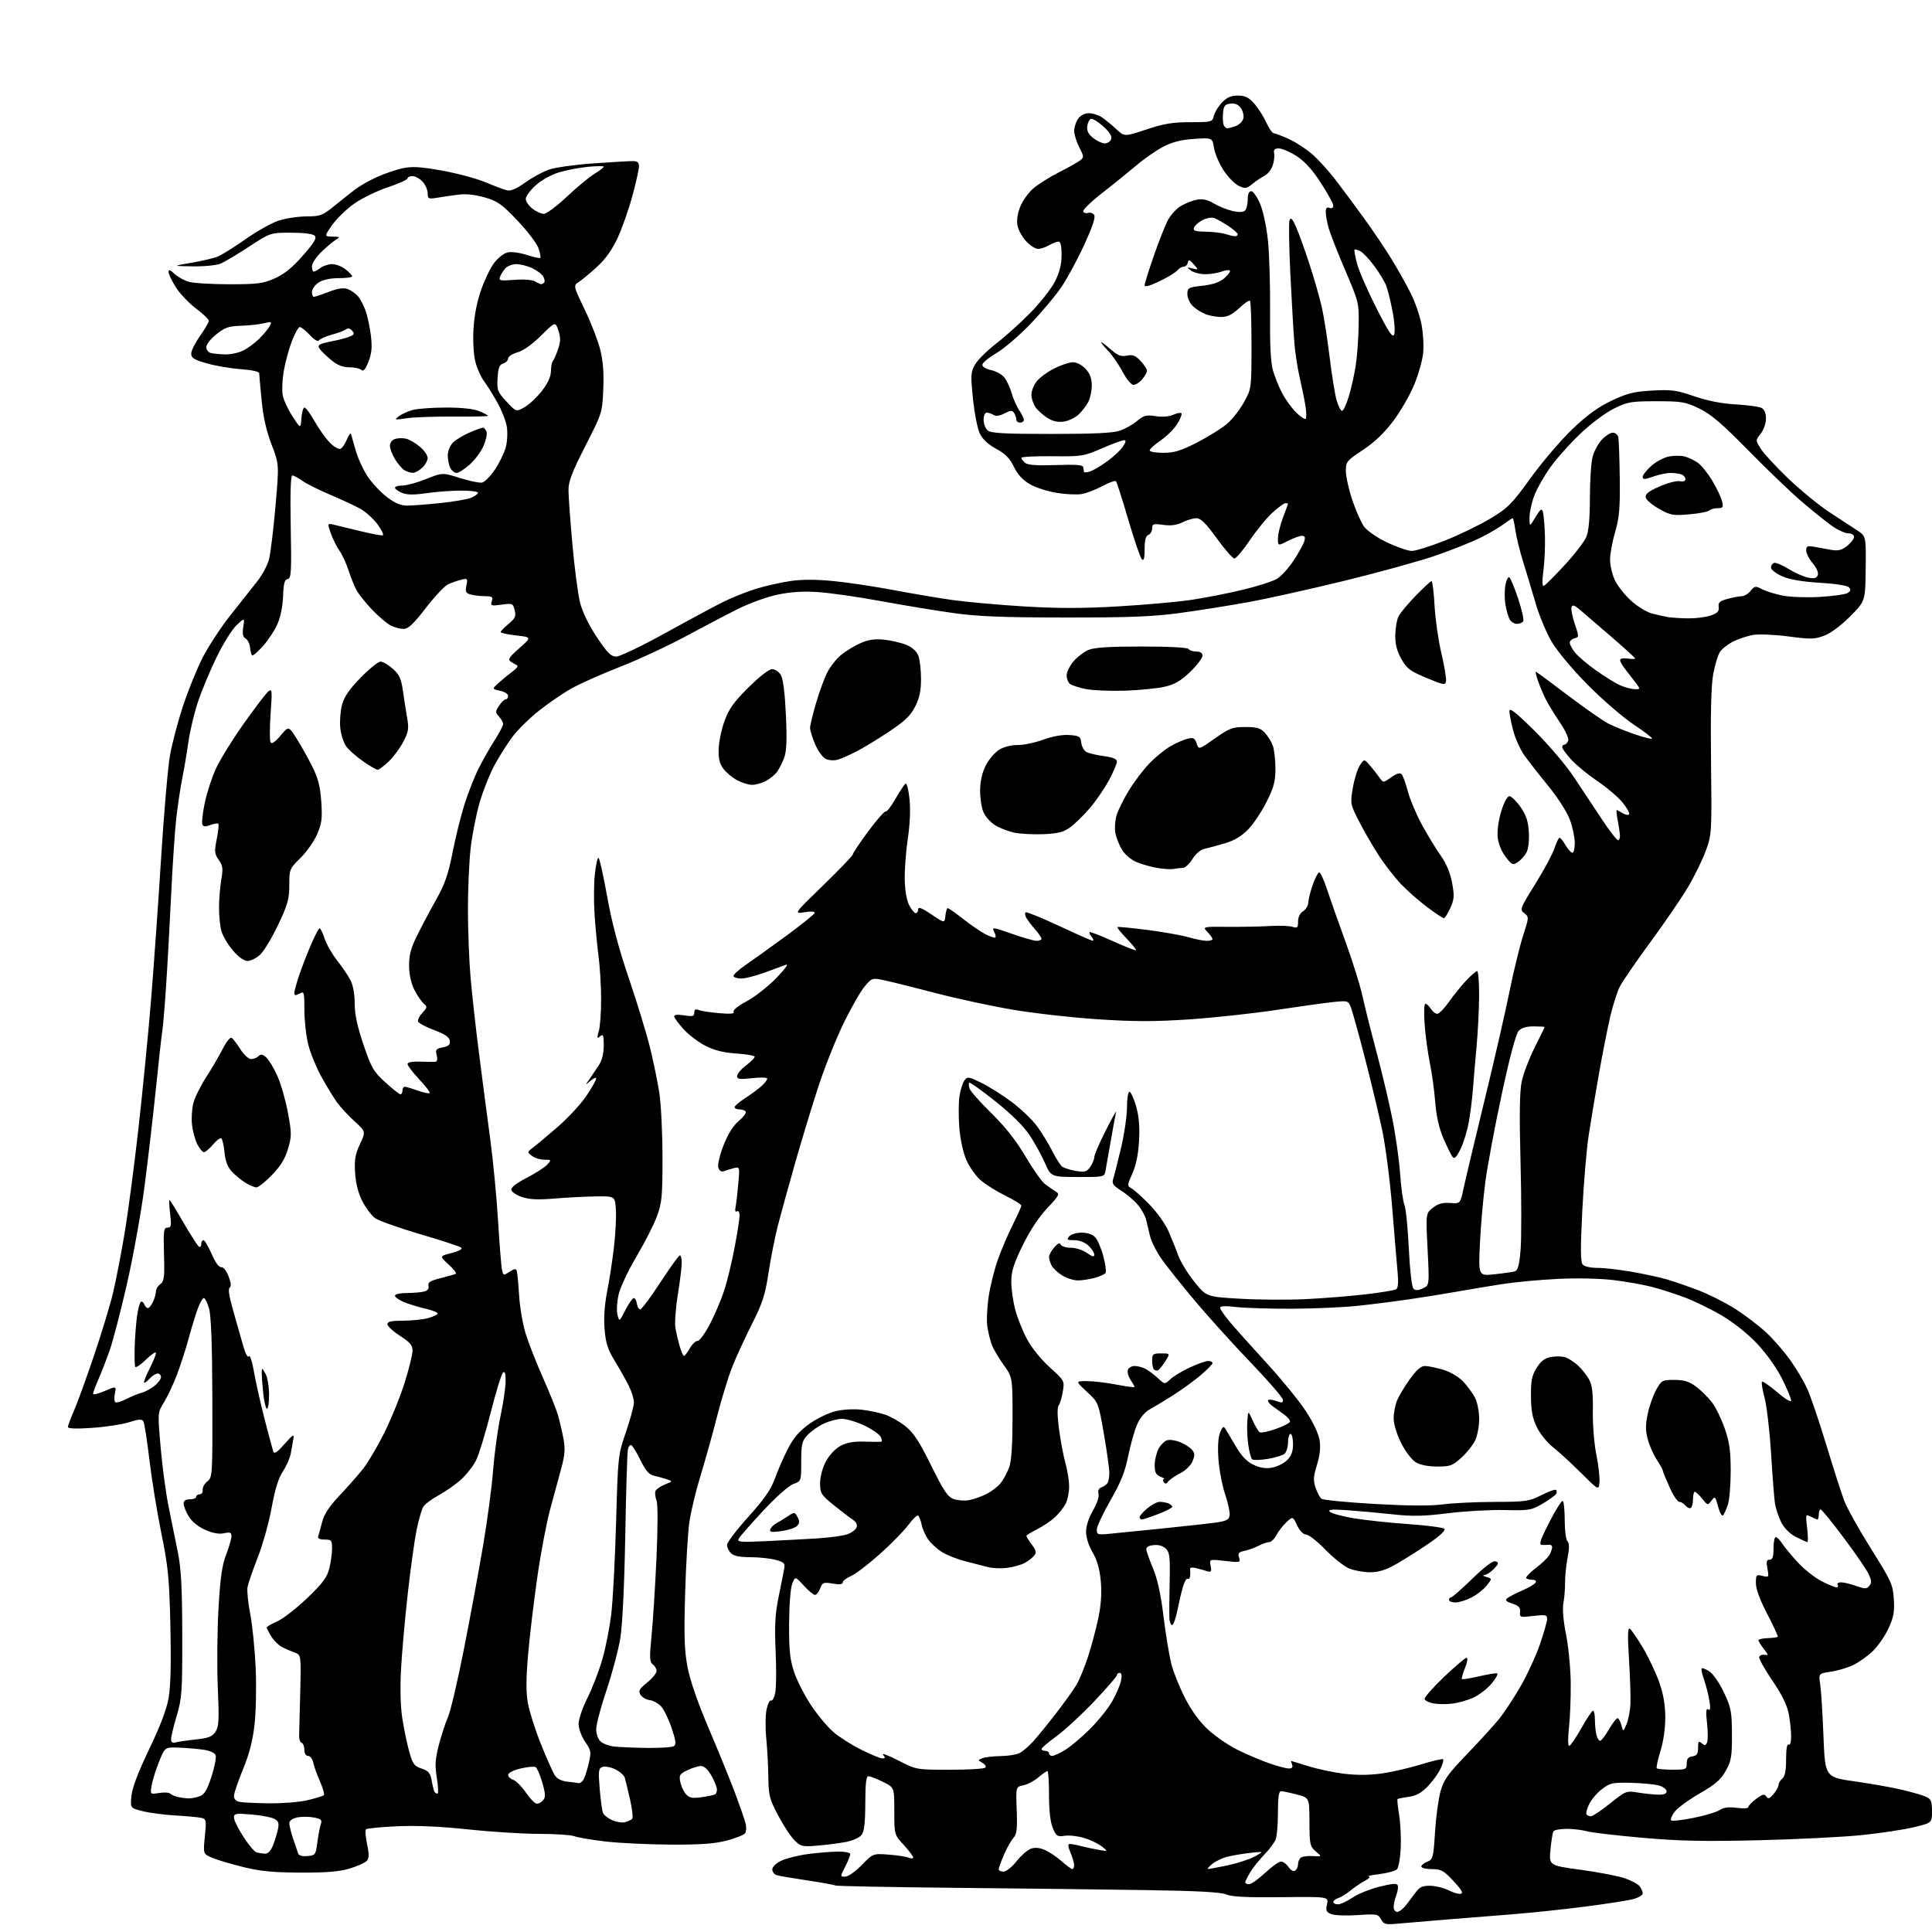 <?xml version="1.0" encoding="UTF-8" standalone="no"?>
<svg 
  version="1.1" 
  xmlns="http://www.w3.org/2000/svg" 
  xmlns:xlink="http://www.w3.org/1999/xlink" 
  xmlns:svg="http://www.w3.org/2000/svg"
  xmlns:rdf="http://www.w3.org/1999/02/22-rdf-syntax-ns#"
  xmlns:cc="http://creativecommons.org/ns#"
  xmlns:dc="http://purl.org/dc/elements/1.1/"
  viewBox="0 0 768 768"
  width="768"
  height="768"
>
<style>svg {background-color: white; }</style>"
<path stroke="none" fill="black" fill-rule="evenodd" d="M555.33,764.71C550.76,765.12 550.03,764.92 548.97,762.95C547.85,760.86 547.31,760.76 539.74,761.28C535.31,761.58 530.60,761.42 529.27,760.91C527.20,760.12 526.94,759.55 527.51,756.97C528.17,753.95 528.17,753.95 509.34,754.16C495.76,754.31 489.66,754.01 487.50,753.08C485.37,752.16 476.19,751.66 456.00,751.35C440.32,751.10 406.19,750.70 380.14,750.44C354.09,750.19 332.44,749.77 332.02,749.51C331.60,749.25 326.59,748.34 320.88,747.49C315.17,746.64 309.71,745.70 308.75,745.41C307.79,745.11 307.00,744.08 307.00,743.12C307.00,742.09 308.50,740.65 310.62,739.64C312.62,738.69 317.45,737.50 321.37,736.99C325.29,736.48 330.64,736.05 333.25,736.03C335.89,736.01 338.00,736.46 338.00,737.04C338.00,737.61 337.09,739.86 335.98,742.04C333.96,746.00 333.96,746.00 336.02,746.00C337.15,746.00 340.09,743.92 342.56,741.38C347.05,736.77 347.05,736.77 353.27,737.24C356.70,737.50 360.29,738.05 361.25,738.46C362.21,738.87 363.00,738.83 363.00,738.36C363.00,737.88 361.31,735.65 359.25,733.40C355.50,729.30 355.50,729.30 355.50,719.92C355.50,710.53 355.50,710.53 351.00,708.33C348.52,707.11 345.94,706.09 345.25,706.06C344.33,706.02 343.99,708.80 343.97,716.75C343.95,724.52 343.54,728.03 342.50,729.40C341.69,730.47 338.96,731.70 336.28,732.21C333.65,732.71 328.57,733.36 324.99,733.66C318.90,734.16 318.30,734.02 315.79,731.52C314.31,730.04 311.40,725.61 309.32,721.67C305.90,715.19 305.52,713.73 305.43,706.50C305.38,702.10 305.00,695.12 304.60,691.00C304.20,686.88 304.26,681.70 304.73,679.50C305.20,677.30 306.00,675.73 306.50,676.00C307.01,676.27 307.75,674.92 308.16,673.00C308.57,671.08 308.65,663.65 308.33,656.50C307.87,646.33 308.12,641.65 309.47,635.00C310.43,630.33 311.43,625.30 311.70,623.83C312.15,621.43 311.81,621.04 308.35,620.08C306.23,619.49 301.72,619.01 298.32,619.01C294.04,619.00 291.66,618.52 290.57,617.43C289.71,616.56 289.00,615.08 289.00,614.12C289.00,613.17 292.80,608.16 297.45,602.99C303.90,595.83 306.43,592.17 308.10,587.55C309.31,584.22 311.66,578.88 313.33,575.68C315.50,571.49 317.86,568.78 321.71,566.02C324.66,563.91 329.35,561.64 332.14,560.97C335.09,560.26 339.48,560.02 342.62,560.39C345.60,560.74 349.79,561.63 351.94,562.37C354.09,563.11 357.69,565.17 359.95,566.96C363.11,569.47 365.41,572.98 370.14,582.54C375.23,592.84 376.73,595.06 379.17,595.91C380.78,596.47 383.54,596.66 385.30,596.32C387.06,595.99 390.14,594.89 392.16,593.88C394.17,592.88 396.73,590.89 397.85,589.47C398.97,588.04 400.47,585.22 401.19,583.19C402.06,580.74 402.50,574.12 402.50,563.50C402.50,547.50 402.50,547.50 398.91,542.50C396.94,539.75 394.83,536.15 394.23,534.50C393.62,532.85 392.83,529.61 392.48,527.31C392.13,525.01 392.38,519.62 393.02,515.34C393.67,511.05 395.34,504.39 396.73,500.53C398.12,496.66 400.77,490.47 402.63,486.77C404.48,483.08 406.00,479.69 406.00,479.24C406.00,478.79 403.12,477.01 399.60,475.28C396.09,473.54 391.64,470.75 389.73,469.07C387.82,467.39 385.28,463.76 384.09,461.00C382.84,458.07 381.68,452.72 381.33,448.14C381.00,443.83 381.03,438.27 381.40,435.79C381.78,433.30 382.66,430.48 383.36,429.52C384.57,427.87 384.97,427.93 390.13,430.45C393.15,431.93 398.60,435.37 402.25,438.10C405.90,440.84 410.43,445.19 412.32,447.79C414.21,450.38 416.90,454.78 418.30,457.56C419.70,460.35 421.44,463.11 422.17,463.70C422.90,464.29 425.36,465.08 427.64,465.46C431.25,466.05 432.00,465.84 433.39,463.85C434.28,462.59 435.00,460.84 435.00,459.96C435.00,459.08 437.04,454.35 439.53,449.43C442.02,444.52 443.88,441.18 443.67,442.00C443.46,442.82 442.50,448.00 441.55,453.50C440.59,459.00 439.62,464.50 439.40,465.71C439.00,467.83 438.55,467.92 428.40,467.88C417.81,467.83 417.81,467.83 415.34,462.23C413.98,459.15 411.23,454.17 409.24,451.17C406.95,447.72 401.95,442.79 395.69,437.80C390.23,433.45 385.55,430.11 385.29,430.37C385.03,430.64 385.08,431.69 385.41,432.72C385.74,433.75 389.65,438.17 394.11,442.54C399.66,447.99 403.93,453.41 407.64,459.70C410.62,464.76 414.12,469.71 415.42,470.70C416.72,471.69 418.62,473.00 419.64,473.62C421.35,474.65 421.08,475.19 416.24,480.32C412.90,483.87 409.35,489.26 406.49,495.13C402.96,502.39 402.00,505.45 402.00,509.47C402.00,512.28 402.69,517.23 403.53,520.46C404.37,523.69 406.48,529.00 408.21,532.25C410.06,535.71 413.82,540.39 417.28,543.52C423.17,548.85 423.19,548.89 422.49,553.19C422.09,555.56 421.35,558.03 420.83,558.67C420.23,559.41 420.29,562.92 420.98,568.17C421.59,572.75 422.74,578.82 423.54,581.65C424.34,584.49 425.00,588.67 425.00,590.95C425.00,593.23 424.37,596.31 423.59,597.80C422.81,599.28 420.90,601.69 419.34,603.14C417.78,604.59 414.59,606.74 412.25,607.91C409.91,609.08 408.00,610.27 408.00,610.56C408.00,610.85 408.97,612.39 410.16,614.00C411.99,616.48 412.11,617.16 410.98,618.52C410.25,619.41 408.49,620.72 407.07,621.43C405.66,622.14 402.60,622.97 400.28,623.26C397.96,623.56 394.58,623.42 392.78,622.95C390.98,622.47 386.92,621.44 383.77,620.64C380.62,619.84 376.47,618.22 374.54,617.02C372.61,615.83 370.12,613.58 369.01,612.01C367.90,610.45 366.70,607.77 366.36,606.06C366.02,604.36 365.39,602.74 364.96,602.48C364.53,602.21 362.80,603.87 361.11,606.17C359.41,608.47 354.31,613.68 349.77,617.74C345.22,621.81 340.04,625.76 338.25,626.52C336.46,627.28 335.00,628.41 335.00,629.04C335.00,629.81 333.72,629.96 331.01,629.50C327.35,628.88 326.93,629.05 326.03,631.41C325.49,632.84 324.57,634.00 323.97,634.00C323.38,634.00 321.37,632.33 319.50,630.29C316.11,626.59 316.11,626.59 314.93,629.54C314.24,631.25 313.72,637.99 313.68,645.50C313.63,656.09 314.00,659.65 315.68,664.67C316.81,668.06 319.85,674.01 322.43,677.89C325.01,681.77 329.00,686.55 331.30,688.52C333.60,690.49 338.58,693.65 342.37,695.55C346.17,697.45 349.94,699.00 350.76,699.00C351.94,699.00 352.00,698.71 351.04,697.55C350.38,696.75 353.08,697.77 357.05,699.80C364.26,703.50 364.26,703.50 377.54,703.50C384.85,703.50 391.20,703.13 391.66,702.67C392.11,702.22 391.61,701.36 390.54,700.76C388.61,699.68 388.61,699.66 390.54,698.91C391.62,698.48 394.89,698.11 397.82,698.07C400.74,698.03 404.11,697.49 405.32,696.86C406.52,696.23 408.85,694.25 410.50,692.46C412.15,690.67 416.24,685.68 419.58,681.36C422.93,677.03 426.64,671.87 427.83,669.89C429.02,667.90 431.12,662.83 432.49,658.63C433.86,654.42 435.71,647.49 436.60,643.24C437.70,637.94 438.01,633.31 437.58,628.54C437.14,623.70 436.16,620.23 434.34,617.13C432.77,614.46 431.73,611.17 431.73,608.91C431.73,606.61 432.79,603.33 434.46,600.48C436.03,597.80 436.97,594.99 436.67,593.85C436.34,592.58 436.75,591.66 437.83,591.26C438.75,590.92 439.83,590.16 440.23,589.57C440.64,588.98 440.98,587.18 440.98,585.56C440.99,583.94 440.02,576.97 438.82,570.06C436.64,557.50 436.64,557.50 432.07,553.26C427.50,549.02 427.50,549.02 432.00,549.01C434.48,549.01 439.76,549.62 443.75,550.39C447.74,551.15 451.00,551.58 451.00,551.35C451.00,551.12 450.28,549.82 449.39,548.47C448.50,547.12 448.04,545.34 448.36,544.51C448.68,543.68 449.88,543.00 451.03,543.00C452.19,543.00 454.11,543.50 455.32,544.12C456.52,544.74 458.73,546.40 460.24,547.80C462.99,550.36 462.99,550.36 465.24,548.25C466.48,547.08 469.98,544.98 473.00,543.58C476.02,542.17 479.29,541.02 480.25,541.01C481.21,541.00 482.00,541.38 482.00,541.84C482.00,542.31 479.84,544.51 477.19,546.74C474.55,548.97 469.65,552.53 466.30,554.65C462.96,556.77 458.80,559.28 457.06,560.23C455.12,561.29 453.18,563.61 452.03,566.23C450.99,568.58 449.40,574.22 448.48,578.76C447.21,585.08 445.54,589.25 441.41,596.44C438.43,601.62 436.00,606.83 436.00,608.02C436.00,610.01 436.40,610.15 440.75,609.73C443.36,609.47 452.93,608.52 462.00,607.60C471.07,606.68 480.75,605.61 483.50,605.21C487.54,604.62 488.56,604.08 488.80,602.37C488.97,601.20 488.17,597.46 487.02,594.05C485.87,590.63 484.67,584.39 484.36,580.17C484.00,575.24 484.23,571.43 485.00,569.50C485.97,567.08 486.38,566.79 487.13,568.00C487.64,568.83 489.51,571.97 491.29,575.00C493.55,578.85 495.65,581.03 498.31,582.28C501.00,583.55 503.18,583.87 505.75,583.39C507.75,583.01 510.42,581.67 511.69,580.40C513.34,578.75 514.00,576.94 514.00,574.05C514.00,571.82 513.55,570.00 513.00,570.00C512.45,570.00 512.00,571.52 512.00,573.38C512.00,575.24 511.37,577.28 510.59,577.92C509.82,578.57 506.78,579.48 503.84,579.96C500.90,580.43 498.15,580.49 497.72,580.08C497.28,579.67 496.61,577.12 496.22,574.42C495.82,571.71 495.64,567.49 495.82,565.04C496.14,560.59 496.14,560.59 497.96,564.67C498.97,566.92 500.23,569.02 500.76,569.35C501.29,569.68 504.14,569.10 507.08,568.06C510.03,567.02 512.59,565.72 512.78,565.17C512.96,564.62 511.94,563.35 510.51,562.34C509.08,561.33 506.91,559.75 505.70,558.84C504.49,557.92 503.78,556.90 504.11,556.56C504.45,556.22 505.91,556.40 507.36,556.95C509.48,557.75 510.00,557.66 510.00,556.47C510.00,555.66 504.26,549.01 497.25,541.71C490.24,534.41 480.23,523.33 475.00,517.10C469.77,510.87 463.86,503.46 461.85,500.63C459.85,497.81 457.75,493.70 457.20,491.50C456.65,489.30 455.93,486.30 455.60,484.83C455.27,483.36 453.80,480.73 452.33,478.98C450.87,477.24 447.90,474.70 445.74,473.33C442.50,471.29 441.93,470.46 442.50,468.68C442.89,467.48 444.28,462.00 445.59,456.50C446.90,451.00 447.98,443.69 447.99,440.25C447.99,436.81 448.44,434.00 448.97,434.00C449.51,434.00 450.68,436.55 451.59,439.66C452.74,443.63 453.10,447.72 452.79,453.41C452.50,458.80 451.62,463.15 450.15,466.44C448.06,471.12 448.04,471.44 449.72,472.33C450.70,472.85 453.90,475.72 456.84,478.71C459.77,481.69 463.20,486.47 464.45,489.32C465.70,492.17 467.47,496.55 468.37,499.06C469.28,501.57 472.17,506.30 474.80,509.56C479.58,515.50 479.58,515.50 493.04,516.27C500.44,516.69 512.12,516.76 519.00,516.43C525.88,516.10 536.51,515.25 542.64,514.54C548.77,513.83 554.32,512.92 554.96,512.52C555.76,512.03 555.95,509.84 555.56,505.65C555.25,502.27 554.28,490.73 553.42,480.00C552.55,469.27 550.74,455.32 549.40,449.00C548.05,442.68 544.97,429.85 542.55,420.50C540.14,411.15 537.66,402.20 537.05,400.61C535.97,397.79 535.82,397.74 530.22,398.30C527.08,398.61 516.85,400.03 507.50,401.45C498.15,402.87 482.52,404.56 472.76,405.22C458.97,406.14 450.89,406.13 436.53,405.19C426.36,404.52 411.17,402.82 402.77,401.40C394.37,399.99 380.52,397.01 372.00,394.78C363.48,392.55 354.28,390.26 351.57,389.69C346.69,388.67 346.61,388.70 343.75,392.08C342.15,393.96 338.43,400.45 335.47,406.50C332.51,412.55 328.08,423.57 325.62,431.00C323.16,438.43 318.90,452.42 316.14,462.09C313.38,471.76 310.22,483.24 309.11,487.59C308.01,491.94 306.38,500.23 305.50,506.00C304.14,514.85 303.10,518.06 298.86,526.43C296.10,531.89 292.58,539.54 291.05,543.43C289.51,547.32 286.82,556.12 285.06,563.00C283.31,569.88 280.35,580.45 278.50,586.50C276.65,592.55 274.64,600.88 274.04,605.00C273.44,609.12 272.68,621.95 272.35,633.50C271.86,650.40 272.05,656.11 273.32,662.78C274.33,668.07 277.40,676.93 281.82,687.28C285.62,696.20 290.33,707.77 292.29,713.00C294.24,718.23 296.11,723.62 296.43,725.00C296.75,726.38 296.66,728.05 296.22,728.72C295.78,729.39 292.52,730.70 288.96,731.64C284.08,732.92 278.58,733.32 266.44,733.26C257.60,733.21 245.94,732.65 240.52,732.00C235.11,731.36 229.59,730.42 228.27,729.91C226.95,729.41 220.61,728.99 214.18,728.99C207.76,728.98 195.07,728.18 186.00,727.21C175.05,726.04 165.58,725.62 157.83,725.97C151.41,726.26 145.85,726.81 145.48,727.18C145.11,727.56 145.31,730.20 145.92,733.06C146.75,736.93 146.74,738.61 145.89,739.64C145.25,740.40 142.21,741.79 139.12,742.73C134.92,744.01 129.96,744.43 119.50,744.39C108.68,744.35 103.52,743.85 96.78,742.20C91.98,741.02 86.41,739.36 84.40,738.52C80.74,736.99 80.74,736.99 81.43,730.03C82.09,723.31 82.03,723.05 79.81,722.59C78.54,722.33 73.90,721.91 69.50,721.66C65.10,721.40 59.31,720.63 56.64,719.95C51.77,718.71 51.77,718.71 52.24,713.90C52.54,710.73 54.95,704.40 59.31,695.30C63.86,685.81 66.29,679.36 67.08,674.66C67.84,670.19 68.06,660.29 67.73,646.16C67.28,627.16 66.83,622.66 64.14,609.50C62.45,601.25 60.32,588.13 59.40,580.34C58.48,572.56 57.40,565.64 56.98,564.97C56.41,564.04 55.12,564.12 51.37,565.34C48.69,566.21 42.11,567.22 36.75,567.59C30.39,568.04 27.00,567.92 27.00,567.26C27.00,566.70 28.07,563.83 29.37,560.87C30.67,557.92 34.26,548.04 37.35,538.92C40.43,529.80 43.85,518.55 44.94,513.92C46.04,509.29 48.04,498.98 49.40,491.00C50.76,483.02 53.25,464.35 54.93,449.50C56.61,434.65 58.88,411.60 59.98,398.27C61.08,384.95 62.90,359.30 64.03,341.27C65.15,323.25 66.76,304.74 67.59,300.15C68.42,295.56 70.67,287.01 72.58,281.15C74.49,275.29 77.92,266.74 80.19,262.14C82.46,257.55 87.51,249.74 91.41,244.80C95.31,239.86 100.16,233.74 102.18,231.19C104.21,228.65 106.36,224.64 106.95,222.27C107.55,219.90 108.70,210.45 109.51,201.26C110.97,184.56 110.97,184.56 107.96,176.73C105.91,171.42 104.64,165.79 104.00,159.20C103.48,153.87 103.04,149.00 103.03,148.38C103.01,147.71 100.10,147.06 95.75,146.75C91.76,146.47 85.69,145.44 82.25,144.46C77.15,143.00 76.00,142.29 76.00,140.58C76.00,139.43 77.57,136.28 79.50,133.57C81.42,130.86 83.00,128.15 83.00,127.54C83.00,126.93 80.72,124.73 77.93,122.65C75.15,120.57 71.55,116.78 69.93,114.24C68.32,111.69 67.00,108.94 67.00,108.13C67.00,107.03 67.60,107.21 69.34,108.85C70.63,110.06 73.21,111.49 75.08,112.02C76.96,112.56 84.21,113.00 91.21,113.00C102.39,113.00 104.59,112.71 109.22,110.66C112.98,108.99 116.20,106.38 120.39,101.60C124.94,96.41 126.01,94.61 125.09,93.69C124.36,92.96 120.70,92.50 115.70,92.50C107.50,92.50 107.50,92.50 99.00,98.05C94.33,101.11 89.24,104.15 87.70,104.80C86.16,105.46 81.21,105.95 76.70,105.88C68.50,105.76 68.50,105.76 76.00,104.47C80.12,103.76 84.80,102.68 86.39,102.06C87.97,101.45 92.91,98.38 97.37,95.24C101.82,92.10 107.72,88.76 110.48,87.80C113.24,86.85 118.27,86.05 121.66,86.03C127.40,86.00 128.18,85.71 133.04,81.75C135.91,79.41 139.66,76.44 141.38,75.15C143.10,73.86 146.91,71.71 149.85,70.37C152.80,69.03 157.37,67.47 160.02,66.90C163.86,66.08 167.05,66.27 175.74,67.82C181.74,68.90 189.54,70.99 193.07,72.48C196.61,73.97 200.45,75.41 201.62,75.68C203.02,76.01 205.44,74.96 208.73,72.60C211.48,70.62 215.70,68.30 218.11,67.45C220.53,66.59 228.35,65.48 235.50,64.98C242.65,64.48 249.74,64.05 251.25,64.04C253.39,64.01 254.00,64.47 254.00,66.11C254.00,67.28 252.83,72.57 251.39,77.86C249.96,83.16 247.33,90.65 245.55,94.50C243.38,99.20 240.71,102.98 237.41,106.00C234.71,108.48 231.45,111.18 230.18,112.01C227.85,113.51 227.85,113.51 232.41,123.01C234.92,128.23 237.70,135.40 238.59,138.95C239.73,143.46 240.10,148.24 239.81,154.77C239.41,164.04 239.33,164.28 232.68,177.32C227.37,187.72 225.96,191.42 225.98,194.87C225.99,197.28 226.69,206.95 227.54,216.37C228.38,225.79 229.75,236.20 230.57,239.50C231.52,243.27 233.99,248.38 237.24,253.25C241.44,259.57 242.87,261.00 244.97,261.00C246.38,261.00 254.96,256.90 264.02,251.89C273.08,246.88 283.43,241.31 287.00,239.51C290.57,237.71 296.63,235.26 300.47,234.08C304.30,232.90 310.55,231.49 314.37,230.95C319.05,230.28 324.72,230.31 331.76,231.03C337.50,231.61 348.12,233.21 355.35,234.59C362.58,235.96 373.00,237.72 378.50,238.50C384.00,239.28 396.74,240.43 406.82,241.05C420.32,241.87 430.20,241.88 444.44,241.05C455.06,240.44 468.17,239.27 473.58,238.46C478.99,237.65 488.18,235.85 494.01,234.45C499.83,233.06 505.96,231.09 507.62,230.08C509.28,229.07 512.24,225.83 514.19,222.87C516.14,219.92 518.05,216.49 518.44,215.25C518.96,213.56 518.73,213.00 517.53,213.00C516.64,213.00 514.14,213.91 511.96,215.02C508.00,217.04 508.00,217.04 508.00,214.03C508.00,212.38 508.90,208.65 510.00,205.76C511.10,202.87 512.00,200.39 512.00,200.25C512.00,200.11 511.55,200.00 511.00,200.00C510.45,200.00 508.15,201.68 505.88,203.73C503.61,205.78 499.55,210.73 496.85,214.73C494.15,218.73 491.38,222.00 490.70,222.00C490.03,222.00 486.87,218.40 483.68,214.00C479.35,208.00 477.32,206.00 475.60,206.00C474.34,206.00 471.84,206.73 470.06,207.62C467.78,208.76 465.47,209.06 462.40,208.64C458.46,208.10 458.00,208.25 458.00,210.05C458.00,211.16 457.32,212.32 456.50,212.64C455.44,213.05 455.00,214.70 455.00,218.31C455.00,222.04 454.70,223.10 453.89,222.29C453.28,221.68 450.85,214.58 448.49,206.52C446.13,198.46 443.93,191.60 443.61,191.27C443.28,190.95 440.87,191.82 438.26,193.21C435.64,194.60 431.98,196.02 430.13,196.37C428.27,196.72 423.77,196.52 420.13,195.94C416.48,195.36 411.63,193.79 409.35,192.46C406.55,190.82 404.48,188.56 403.02,185.53C401.39,182.18 399.61,180.37 395.97,178.39C392.75,176.64 390.55,174.56 389.46,172.27C388.55,170.36 387.34,164.16 386.77,158.48C385.81,148.98 385.88,147.89 387.66,144.83C388.72,143.00 392.50,139.26 396.05,136.53C399.60,133.79 405.73,128.27 409.67,124.26C413.62,120.24 418.00,114.63 419.42,111.78C421.22,108.18 422.00,105.00 422.00,101.30C422.00,97.71 421.60,96.01 420.75,96.04C420.06,96.05 418.38,96.71 417.00,97.50C415.62,98.29 413.67,98.95 412.65,98.96C411.63,98.98 409.51,97.62 407.93,95.93C406.35,94.24 404.79,91.41 404.46,89.63C404.08,87.63 404.49,84.82 405.53,82.22C406.45,79.91 408.76,76.66 410.65,75.00C412.55,73.34 417.11,70.44 420.80,68.57C424.48,66.70 428.30,64.56 429.27,63.83C430.95,62.56 430.94,62.31 429.02,58.54C427.91,56.36 427.00,53.42 427.00,52.01C427.00,50.60 427.70,48.44 428.56,47.22C429.52,45.85 431.16,45.00 432.83,45.00C434.33,45.00 436.67,45.74 438.03,46.65C439.39,47.56 441.96,49.67 443.74,51.33C446.97,54.36 446.97,54.36 455.69,51.47C462.64,49.16 466.17,48.57 473.15,48.57C481.68,48.57 481.91,48.51 482.52,46.04C482.86,44.64 484.32,42.26 485.76,40.75C487.69,38.71 489.34,38.00 492.08,38.00C495.02,38.00 496.39,38.68 498.65,41.26C500.22,43.05 502.36,46.43 503.40,48.76C504.45,51.09 505.80,53.00 506.40,53.01C507.01,53.02 509.81,54.10 512.64,55.41C515.47,56.73 519.67,59.52 521.99,61.61C524.31,63.70 528.30,68.13 530.85,71.45C533.41,74.76 538.50,81.61 542.16,86.67C545.83,91.72 550.83,99.16 553.28,103.19C555.73,107.22 559.10,113.23 560.77,116.55C562.45,119.87 564.37,125.39 565.04,128.82C565.72,132.26 566.03,137.46 565.72,140.39C565.42,143.33 563.79,149.05 562.09,153.11C560.40,157.18 556.65,163.64 553.76,167.47C550.23,172.15 546.28,175.90 541.75,178.89C535.33,183.13 535.00,183.54 535.00,187.25C535.00,189.39 536.15,194.56 537.55,198.74C538.95,202.91 541.04,207.65 542.19,209.27C543.41,210.98 547.26,213.64 551.37,215.61C555.26,217.47 559.68,219.00 561.20,219.00C562.72,219.00 568.58,217.17 574.23,214.94C579.88,212.71 588.02,208.78 592.31,206.21C599.43,201.94 600.87,200.50 608.47,189.99C613.06,183.64 620.49,174.93 624.99,170.64C630.86,165.02 635.26,161.83 640.62,159.28C646.86,156.32 649.48,155.67 656.78,155.26C664.46,154.82 666.46,155.10 673.50,157.52C678.78,159.34 684.39,160.44 690.00,160.76C694.67,161.02 699.29,161.65 700.25,162.16C701.38,162.75 702.00,164.24 702.00,166.40C702.00,168.26 701.08,170.90 699.92,172.37C697.84,175.01 697.84,175.01 699.91,178.35C701.04,180.18 705.91,185.47 710.73,190.09C715.56,194.72 722.88,200.73 727.00,203.45C731.12,206.16 736.14,209.45 738.14,210.75C741.79,213.12 741.79,213.12 741.64,226.03C741.49,238.95 741.49,238.95 735.52,244.97C731.97,248.56 727.81,251.67 725.23,252.66C721.37,254.13 719.83,254.17 711.07,253.01C705.66,252.29 699.34,252.01 697.02,252.38C694.71,252.75 691.06,253.95 688.92,255.04C686.78,256.13 684.40,258.03 683.64,259.26C682.87,260.49 681.70,264.39 681.04,267.93C680.21,272.32 679.93,283.44 680.16,302.93C680.49,330.80 680.44,331.66 678.16,338.00C676.87,341.57 673.69,348.10 671.09,352.50C668.48,356.90 661.73,366.79 656.08,374.47C650.43,382.16 644.95,390.13 643.91,392.18C642.86,394.24 641.13,399.65 640.07,404.21C639.01,408.77 636.99,419.02 635.58,427.00C634.17,434.98 632.33,446.00 631.50,451.50C630.67,457.00 629.53,470.44 628.98,481.38C628.23,496.09 628.26,501.61 629.11,502.63C629.78,503.44 632.19,504.00 634.99,504.00C637.60,504.00 643.73,504.70 648.62,505.55C653.50,506.40 659.78,507.76 662.57,508.57C665.37,509.38 671.14,511.39 675.42,513.03C679.69,514.68 686.32,518.05 690.16,520.54C694.00,523.02 699.41,527.18 702.19,529.77C704.97,532.37 709.22,537.26 711.62,540.62C714.03,543.99 717.09,549.17 718.43,552.12C719.77,555.08 723.15,565.04 725.95,574.25C728.74,583.46 731.94,593.44 733.06,596.42C734.17,599.41 738.99,608.06 743.76,615.66C751.84,628.52 752.46,629.89 752.83,635.65C753.15,640.66 752.75,642.86 750.75,647.23C749.39,650.20 746.59,654.28 744.52,656.29C742.45,658.30 738.90,660.82 736.63,661.90C734.36,662.98 730.34,664.17 727.71,664.55C722.91,665.24 722.91,665.24 723.57,669.62C723.93,672.03 724.51,681.31 724.86,690.23C725.50,706.46 725.50,706.46 737.50,708.16C744.10,709.10 752.63,710.62 756.46,711.55C760.29,712.48 764.45,713.70 765.71,714.28C767.62,715.15 768.00,716.10 768.00,719.97C768.00,724.61 768.00,724.61 760.75,726.36C756.76,727.32 747.42,728.73 740.00,729.49C732.58,730.25 714.12,731.16 699.00,731.53C677.32,732.05 667.55,731.84 652.81,730.54C642.53,729.64 632.63,728.47 630.81,727.95C629.00,727.43 625.40,727.00 622.82,727.00C620.23,727.00 617.85,727.43 617.53,727.96C617.20,728.49 616.67,731.76 616.34,735.23C615.75,741.55 615.75,741.55 628.29,743.26C635.19,744.20 643.01,745.69 645.67,746.57C648.32,747.45 651.06,748.89 651.75,749.78C652.44,750.66 653.00,751.95 653.00,752.65C653.00,753.35 651.31,754.37 649.25,754.92C647.19,755.47 638.52,756.82 630.00,757.92C621.48,759.02 608.42,760.39 601.00,760.97C593.58,761.55 581.42,762.52 574.00,763.13C566.58,763.74 558.17,764.45 555.33,764.71zM555.42,760.00C556.21,760.00 557.80,758.76 558.97,757.25C560.13,755.74 561.92,753.38 562.94,752.01C564.40,750.07 565.64,749.55 568.69,749.63C570.83,749.69 574.06,750.50 575.86,751.43C577.66,752.36 579.83,752.98 580.68,752.81C581.79,752.59 580.99,751.19 577.79,747.75C573.87,743.55 572.88,743.00 569.18,743.00C566.88,743.00 565.00,742.54 565.00,741.98C565.00,741.41 566.07,740.54 567.38,740.05C569.61,739.20 569.79,738.50 570.44,728.32C570.81,722.37 571.80,715.06 572.64,712.07C573.93,707.46 575.55,705.20 583.37,697.07C588.43,691.81 594.19,685.48 596.16,683.00C598.13,680.52 601.87,674.83 604.46,670.34C607.05,665.84 610.48,658.42 612.07,653.84C613.67,649.25 614.98,644.65 614.99,643.61C615.00,641.91 614.46,641.79 609.51,642.37C604.26,642.99 604.03,642.92 604.26,640.79C604.45,639.06 603.76,638.31 601.18,637.46C598.62,636.61 598.17,636.12 599.18,635.31C599.91,634.73 602.58,633.35 605.12,632.24C607.66,631.13 610.05,629.73 610.43,629.11C610.84,628.45 610.36,628.00 609.23,628.00C608.18,628.00 607.05,627.71 606.70,627.37C606.35,627.02 608.07,625.20 610.51,623.33C612.96,621.46 615.42,619.08 615.98,618.03C616.54,616.99 617.00,615.63 617.00,615.02C617.00,614.41 616.44,613.99 615.75,614.07C615.06,614.16 613.79,614.18 612.91,614.12C611.66,614.03 612.29,612.11 615.89,605.08C618.40,600.18 620.80,596.38 621.23,596.64C621.65,596.90 622.00,600.38 622.00,604.36C622.00,608.34 622.49,612.09 623.09,612.69C623.87,613.47 623.89,615.32 623.14,619.14C622.57,622.09 622.12,626.52 622.14,629.00C622.16,631.48 621.87,635.18 621.48,637.24C621.05,639.57 621.44,644.31 622.53,649.74C623.49,654.56 624.32,663.23 624.39,669.00C624.45,674.77 624.14,682.76 623.69,686.75C623.22,690.91 623.26,694.00 623.77,694.00C624.25,694.00 626.42,690.86 628.58,687.02C630.73,683.19 632.84,680.04 633.25,680.02C633.66,680.01 634.01,681.69 634.01,683.75C634.02,685.81 634.30,688.51 634.63,689.75C634.96,690.99 635.61,692.00 636.07,692.00C636.54,692.00 638.10,689.98 639.55,687.50C641.00,685.02 642.55,683.00 642.99,683.00C643.42,683.00 644.11,684.24 644.52,685.75C645.25,688.50 645.25,688.50 646.57,685.40C647.29,683.70 647.99,680.10 648.12,677.40C648.25,674.71 647.99,666.70 647.55,659.61C646.96,650.22 647.05,646.91 647.86,647.41C648.47,647.79 650.81,651.20 653.06,654.98C655.30,658.76 658.23,664.93 659.55,668.68C661.22,673.41 661.96,677.70 661.98,682.66C661.99,687.02 661.23,692.29 660.04,696.12C658.96,699.58 658.32,702.65 658.60,702.93C658.89,703.22 661.68,703.47 664.81,703.48C670.22,703.50 670.50,703.38 670.50,701.00C670.50,699.17 671.10,698.41 672.75,698.18C674.52,697.93 675.00,697.21 675.00,694.81C675.00,692.22 675.23,691.94 676.49,692.99C677.70,693.99 678.10,693.91 678.61,692.57C678.96,691.66 678.94,688.19 678.56,684.86C678.05,680.35 678.18,678.99 679.05,679.53C679.91,680.06 680.03,679.12 679.48,675.89C679.08,673.49 678.12,669.76 677.36,667.61C676.60,665.45 676.19,663.47 676.46,663.21C676.72,662.94 678.12,663.50 679.56,664.45C681.02,665.40 683.57,669.13 685.31,672.83C688.15,678.89 688.44,680.42 688.47,689.50C688.50,698.35 688.21,700.01 686.00,703.95C684.02,707.47 681.84,709.36 675.60,712.95C671.26,715.45 666.79,718.73 665.67,720.23C664.55,721.74 663.93,723.27 664.30,723.63C664.66,723.99 668.65,723.55 673.15,722.65C677.65,721.75 682.36,720.34 683.62,719.52C685.23,718.46 687.22,718.21 690.45,718.65C693.09,719.01 695.00,718.87 695.00,718.32C695.00,717.80 696.40,716.34 698.12,715.07C700.65,713.20 701.41,713.02 702.14,714.13C702.86,715.23 703.44,715.03 705.02,713.14C706.11,711.84 707.00,710.21 707.00,709.51C707.00,708.81 707.67,707.68 708.50,707.00C709.55,706.13 710.00,703.82 710.00,699.32C710.00,695.28 710.37,693.11 711.00,693.50C711.60,693.87 712.00,692.56 712.00,690.20C712.00,688.04 711.57,684.01 711.05,681.24C710.39,677.81 708.32,673.61 704.50,668.00C701.42,663.48 699.09,659.27 699.31,658.64C699.53,658.01 700.51,657.65 701.48,657.82C703.07,658.11 703.03,657.85 701.13,655.44C699.96,653.95 699.00,652.41 699.00,652.03C699.00,651.64 700.64,651.26 702.64,651.19C704.64,651.11 706.46,650.88 706.67,650.66C706.89,650.45 705.02,646.38 702.53,641.61C699.61,636.03 698.00,631.68 698.00,629.37C698.00,626.00 698.16,625.82 700.62,626.44C703.16,627.08 703.22,626.99 702.58,623.55C702.05,620.73 702.23,620.00 703.45,620.00C704.62,620.00 705.00,618.89 705.00,615.50C705.00,613.02 705.40,611.00 705.88,611.00C706.37,611.00 707.57,612.23 708.56,613.73C709.54,615.22 712.39,618.64 714.90,621.33C717.41,624.01 721.59,627.28 724.20,628.60C726.80,629.92 729.43,631.00 730.03,631.00C730.63,631.00 730.84,630.55 730.50,630.00C730.16,629.45 730.75,629.00 731.82,629.00C732.88,629.00 735.58,629.64 737.81,630.43C741.36,631.69 742.02,631.68 743.10,630.38C744.08,629.20 744.01,628.24 742.75,625.61C741.89,623.80 737.43,617.31 732.84,611.19C728.25,605.07 724.16,600.04 723.75,600.03C723.34,600.01 723.00,600.90 723.00,602.00C723.00,603.10 722.75,604.00 722.43,604.00C722.12,604.00 720.93,603.50 719.78,602.88C717.75,601.80 717.71,601.92 718.36,607.38C718.72,610.47 718.77,613.00 718.47,613.00C718.17,613.00 716.14,612.09 713.97,610.99C711.45,609.70 709.31,607.57 708.04,605.08C706.95,602.94 705.82,599.45 705.53,597.34C705.24,595.23 704.55,586.30 704.01,577.50C703.46,568.70 702.30,558.86 701.45,555.64C700.59,552.42 700.12,549.54 700.42,549.25C700.71,548.96 703.44,550.84 706.48,553.44C709.78,556.25 712.00,557.57 712.00,556.71C712.00,555.92 710.37,552.01 708.37,548.02C706.23,543.73 702.18,538.05 698.48,534.13C694.69,530.12 689.12,525.68 684.36,522.89C680.04,520.35 673.35,517.10 669.50,515.67C665.65,514.23 659.80,512.37 656.50,511.52C653.20,510.67 646.45,509.48 641.50,508.87C636.24,508.22 627.09,508.01 619.50,508.37C612.35,508.71 602.23,509.65 597.00,510.47C591.77,511.29 583.67,512.64 579.00,513.47C574.33,514.30 566.00,515.64 560.50,516.45C555.00,517.26 545.77,518.44 540.00,519.06C534.23,519.68 522.30,520.22 513.50,520.24C504.70,520.27 494.69,519.95 491.25,519.55C487.04,519.05 485.00,519.15 485.00,519.86C485.00,520.45 486.91,523.17 489.25,525.92C491.59,528.67 498.16,536.00 503.85,542.21C509.54,548.42 516.38,556.83 519.06,560.89C522.09,565.51 524.16,569.91 524.57,572.60C525.00,575.50 524.65,578.70 523.50,582.36C522.09,586.83 521.99,588.45 522.94,591.33C523.58,593.26 524.64,595.26 525.30,595.78C525.96,596.29 535.50,597.22 546.50,597.85C559.81,598.60 568.84,598.66 573.50,598.02C577.35,597.50 586.57,597.05 593.99,597.03C606.57,597.00 607.82,596.82 612.74,594.34C615.63,592.87 618.27,591.94 618.60,592.27C618.93,592.60 618.91,593.34 618.55,593.92C618.19,594.50 615.78,596.22 613.20,597.74C608.78,600.34 607.88,600.49 598.00,600.27C592.23,600.14 582.10,600.71 575.50,601.54C566.05,602.73 561.48,602.83 554.00,602.01C548.77,601.44 540.67,600.69 536.00,600.36C529.45,599.89 527.76,600.02 528.61,600.94C529.22,601.59 533.50,602.76 538.11,603.53C542.73,604.30 552.50,605.34 559.84,605.85C567.17,606.36 573.60,607.20 574.13,607.73C574.74,608.34 572.45,610.50 567.79,613.68C563.78,616.42 557.97,620.09 554.88,621.83C550.80,624.13 547.98,625.00 544.60,625.00C542.03,625.00 538.28,624.31 536.26,623.47C534.25,622.62 529.99,619.25 526.81,615.97C523.63,612.68 520.20,610.00 519.20,610.00C518.08,610.00 516.70,608.59 515.64,606.37C513.91,602.74 513.91,602.74 511.36,605.12C509.96,606.43 508.17,608.74 507.38,610.25C506.59,611.76 505.32,613.00 504.56,613.00C503.79,613.00 501.89,613.66 500.33,614.46C498.77,615.26 496.24,616.18 494.69,616.49C492.40,616.96 492.01,617.44 492.55,619.14C493.18,621.14 492.97,621.19 486.96,620.50C480.72,619.77 480.72,619.77 481.24,622.47C481.69,624.85 481.51,625.09 479.63,624.50C478.46,624.14 476.47,623.59 475.21,623.29C473.95,623.00 472.99,623.14 473.08,623.63C473.16,624.11 473.18,625.31 473.12,626.31C473.05,627.30 472.62,627.88 472.15,627.59C471.68,627.30 470.82,628.74 470.23,630.78C469.64,632.83 468.64,637.09 468.01,640.25C467.38,643.41 466.44,646.00 465.93,646.00C465.42,646.00 464.93,644.76 464.85,643.25C464.76,641.74 464.81,635.29 464.96,628.93C465.18,619.06 464.96,617.11 463.48,615.63C462.39,614.54 460.59,614.00 458.62,614.20C456.55,614.40 455.56,615.00 455.68,616.00C455.77,616.83 457.00,620.23 458.39,623.57C460.10,627.64 461.46,633.90 462.52,642.57C463.39,649.68 464.79,658.20 465.64,661.50C466.48,664.80 468.98,670.99 471.20,675.25C473.83,680.32 477.03,684.65 480.44,687.75C483.31,690.36 488.55,693.92 492.08,695.66C495.61,697.40 501.18,699.76 504.47,700.91C507.75,702.06 511.28,703.00 512.32,703.00C513.59,703.00 514.03,702.51 513.64,701.50C513.32,700.67 513.16,700.01 513.28,700.01C513.40,700.02 516.42,700.94 520.00,702.07C523.58,703.19 529.93,704.54 534.12,705.07C539.14,705.70 544.25,705.68 549.12,705.00C553.18,704.44 560.25,702.82 564.83,701.40C569.41,699.99 573.39,699.06 573.67,699.33C573.94,699.61 573.45,701.36 572.57,703.22C571.69,705.07 569.40,708.20 567.50,710.16C565.00,712.74 562.89,713.89 559.93,714.28C557.68,714.58 555.69,714.98 555.52,715.17C555.35,715.35 555.64,718.20 556.18,721.50C556.71,724.80 557.00,730.75 556.81,734.72C556.62,738.69 555.94,742.46 555.31,743.09C554.67,743.73 551.53,744.58 548.33,744.99C545.12,745.40 543.17,745.81 544.00,745.91C544.88,746.01 544.26,746.75 542.50,747.69C540.85,748.57 538.26,750.32 536.76,751.58C535.25,752.83 533.11,754.15 532.01,754.50C530.90,754.85 530.00,755.55 530.00,756.07C530.00,756.58 530.84,757.00 531.86,757.00C532.88,757.00 535.47,755.81 537.61,754.35C539.75,752.89 544.58,750.93 548.34,749.99C553.44,748.72 555.29,748.58 555.63,749.47C555.88,750.12 555.61,751.89 555.04,753.39C554.47,754.90 554.00,757.00 554.00,758.07C554.00,759.13 554.64,760.00 555.42,760.00zM496.54,749.00C497.39,749.00 500.25,746.98 502.90,744.50C505.54,742.02 508.39,740.00 509.23,740.00C510.07,740.00 511.40,740.98 512.20,742.17C513.04,743.44 514.13,744.04 514.82,743.61C515.47,743.21 516.00,742.04 516.00,741.00C516.00,739.96 516.56,738.77 517.24,738.35C517.92,737.93 520.05,737.70 521.99,737.82C525.50,738.06 525.50,738.06 523.03,735.94C520.73,733.97 520.56,733.18 520.53,724.24C520.50,714.64 520.50,714.64 515.50,713.34C512.75,712.62 509.94,712.03 509.25,712.02C508.35,712.01 508.00,714.34 508.00,720.43C508.00,725.07 507.60,729.91 507.11,731.18C506.62,732.46 504.61,735.15 502.65,737.16C500.69,739.17 498.17,742.32 497.05,744.16C495.92,746.00 495.01,747.84 495.00,748.25C495.00,748.66 495.69,749.00 496.54,749.00zM398.92,744.00C399.97,744.00 402.29,742.16 404.06,739.92C405.84,737.67 408.38,735.43 409.70,734.93C411.33,734.30 413.12,734.45 415.30,735.37C417.06,736.12 420.07,738.14 422.00,739.85C423.93,741.57 425.84,742.98 426.25,742.98C426.66,742.99 427.00,742.31 427.00,741.47C427.00,740.63 426.35,738.38 425.55,736.47C424.48,733.91 424.42,733.00 425.30,733.01C425.96,733.01 428.07,733.41 430.00,733.91C431.93,734.40 435.07,735.07 437.00,735.39C440.50,735.98 440.50,735.98 438.00,733.99C436.62,732.90 433.48,731.39 431.00,730.63C428.52,729.88 425.04,729.48 423.25,729.75C420.28,730.18 419.86,729.91 418.50,726.65C417.52,724.32 417.00,719.73 417.00,713.53C417.00,708.29 416.73,704.00 416.39,704.00C416.06,704.00 414.42,705.15 412.75,706.55C411.09,707.96 408.39,709.37 406.77,709.70C403.81,710.29 403.81,710.29 404.16,719.54C404.44,727.13 404.20,729.12 402.82,730.65C401.90,731.67 400.21,734.67 399.07,737.33C397.93,739.99 397.00,742.58 397.00,743.08C397.00,743.59 397.86,744.00 398.92,744.00zM480.18,742.97C480.56,742.99 484.06,742.33 487.97,741.51C491.87,740.69 496.74,739.10 498.78,737.98C502.50,735.95 502.50,735.95 497.00,736.55C493.98,736.89 489.86,737.58 487.84,738.09C485.83,738.61 483.13,739.91 481.84,740.98C480.56,742.05 479.81,742.95 480.18,742.97zM122.24,737.81C125.34,737.52 125.53,737.26 126.14,732.50C126.49,729.75 127.10,726.52 127.49,725.31C128.11,723.41 127.75,723.04 124.68,722.47C122.74,722.10 119.77,722.11 118.08,722.48C116.13,722.91 115.01,723.77 115.01,724.83C115.02,725.75 115.71,728.52 116.55,731.00C117.39,733.48 118.28,736.09 118.53,736.81C118.81,737.63 120.22,738.01 122.24,737.81zM105.30,736.88C106.45,736.96 107.59,735.82 108.44,733.75C109.17,731.96 110.08,729.07 110.45,727.32C111.01,724.71 110.75,723.94 109.01,723.01C107.85,722.38 103.77,721.61 99.95,721.29C93.69,720.77 93.00,720.89 93.00,722.52C93.00,723.52 94.69,726.95 96.75,730.14C98.81,733.33 101.17,736.13 102.00,736.36C102.83,736.58 104.31,736.82 105.30,736.88zM248.50,724.34C249.60,724.03 250.85,723.45 251.28,723.06C251.70,722.67 251.34,719.23 250.48,715.42C249.61,711.62 248.66,707.69 248.37,706.69C248.07,705.70 246.33,704.17 244.51,703.30C242.68,702.43 240.40,702.02 239.45,702.38C237.93,702.97 237.80,704.01 238.38,711.00C238.74,715.37 239.33,719.68 239.67,720.58C240.02,721.49 241.69,722.83 243.40,723.56C245.10,724.30 247.40,724.65 248.50,724.34zM632.40,722.00C633.10,722.00 636.54,719.70 640.04,716.89C646.21,711.93 646.54,711.81 650.95,712.54C653.45,712.95 657.08,713.34 659.00,713.40C661.41,713.47 662.50,713.06 662.50,712.07C662.50,711.29 661.15,710.25 659.50,709.77C657.85,709.30 652.87,708.81 648.43,708.70C641.07,708.52 640.06,708.73 636.84,711.18C634.90,712.65 632.60,715.34 631.73,717.14C630.86,718.94 630.36,720.77 630.63,721.21C630.90,721.64 631.69,722.00 632.40,722.00zM107.00,716.85C112.22,716.91 119.11,716.36 122.30,715.60C125.48,714.85 128.37,713.96 128.72,713.62C129.06,713.27 128.39,710.86 127.24,708.25C126.08,705.64 124.87,702.26 124.55,700.75C124.23,699.24 123.30,698.00 122.48,698.00C121.58,698.00 121.00,697.05 121.00,695.58C121.00,694.25 120.51,693.00 119.91,692.80C119.31,692.60 118.86,691.33 118.91,689.97C118.97,688.61 119.17,680.83 119.35,672.67C119.70,657.84 119.70,657.84 117.10,656.90C115.67,656.38 113.41,655.41 112.09,654.73C110.76,654.05 108.85,652.15 107.84,650.50C106.83,648.85 106.01,647.25 106.00,646.94C106.00,646.64 107.87,645.56 110.16,644.55C112.45,643.54 117.80,639.39 122.05,635.33C128.25,629.41 129.99,627.08 130.89,623.53C131.50,621.10 132.00,617.51 132.00,615.56C132.00,612.28 131.77,612.00 129.03,612.00C127.10,612.00 126.21,611.56 126.48,610.75C126.71,610.06 127.41,607.51 128.04,605.07C128.84,601.95 130.85,598.86 134.90,594.57C138.05,591.23 142.25,586.48 144.23,584.00C146.21,581.52 150.07,575.00 152.80,569.49C155.54,563.99 159.18,555.01 160.89,549.53C162.60,544.06 164.00,538.37 164.00,536.89C164.00,534.77 162.96,533.54 159.00,531.00C156.25,529.24 154.00,527.16 154.00,526.40C154.00,525.35 155.57,525.00 160.25,524.99C163.69,524.99 168.19,524.52 170.25,523.95C172.31,523.37 174.00,522.55 174.00,522.12C174.00,521.70 171.76,520.83 169.02,520.19C166.28,519.56 162.46,518.38 160.52,517.57C158.59,516.76 157.00,515.63 157.00,515.05C157.00,514.47 159.10,513.99 161.75,513.99C164.36,513.98 167.46,513.72 168.63,513.40C170.03,513.02 170.61,512.24 170.32,511.12C169.97,509.77 171.00,509.13 175.19,508.08C178.11,507.34 180.82,506.56 181.20,506.34C181.59,506.12 180.28,504.45 178.29,502.63C174.68,499.32 174.68,499.32 179.49,498.11C182.30,497.40 183.92,496.53 183.40,496.01C182.90,495.52 175.55,493.09 167.05,490.61C158.55,488.12 150.45,485.23 149.05,484.19C147.66,483.15 145.40,480.14 144.04,477.50C142.42,474.34 141.44,470.50 141.16,466.25C140.83,461.00 141.19,458.86 143.09,454.81C145.43,449.82 145.43,449.82 140.86,445.66C138.35,443.37 135.18,439.93 133.82,438.00C132.45,436.07 129.72,431.57 127.74,428.00C125.77,424.43 123.44,418.74 122.57,415.36C121.71,411.98 121.00,405.77 121.00,401.57C121.00,394.24 120.92,393.97 119.00,395.00C117.45,395.83 117.00,395.76 117.00,394.69C117.00,393.93 117.91,390.66 119.02,387.41C120.13,384.16 122.25,378.69 123.74,375.25C125.23,371.81 126.72,369.00 127.06,369.00C127.40,369.00 128.29,370.85 129.04,373.12C129.79,375.39 132.05,379.32 134.06,381.87C136.08,384.42 138.46,387.94 139.36,389.70C140.34,391.62 141.00,395.32 141.00,398.93C141.00,403.19 142.02,407.99 144.48,415.23C147.64,424.53 148.46,425.95 153.17,430.25C156.04,432.86 158.75,435.00 159.19,435.00C159.64,435.00 160.00,434.32 160.00,433.50C160.00,432.68 160.39,432.00 160.87,432.00C161.36,432.00 163.68,432.68 166.03,433.51C168.39,434.34 170.53,434.80 170.81,434.53C171.08,434.25 169.21,431.79 166.65,429.06C164.09,426.32 162.00,423.58 162.00,422.97C162.00,422.28 163.82,421.91 166.75,422.01C169.36,422.10 172.11,422.14 172.86,422.09C173.80,422.03 174.02,421.23 173.58,419.48C173.03,417.27 173.33,416.88 176.03,416.34C178.40,415.87 179.03,415.26 178.80,413.71C178.59,412.26 176.82,411.06 172.54,409.47C169.27,408.25 166.40,406.71 166.18,406.05C165.97,405.40 166.75,403.83 167.93,402.58C169.87,400.51 169.92,400.18 168.46,398.97C167.58,398.23 165.92,395.80 164.77,393.57C163.45,390.99 162.66,387.49 162.62,384.00C162.57,379.74 163.27,377.03 165.75,372.00C167.50,368.43 170.92,361.98 173.34,357.69C176.84,351.47 178.18,347.64 179.87,338.99C181.04,333.01 183.18,324.38 184.62,319.81C186.06,315.24 188.59,308.80 190.25,305.50C191.91,302.20 194.78,297.13 196.64,294.23C198.49,291.33 200.00,288.44 200.00,287.81C200.00,287.18 199.27,285.85 198.37,284.85C196.86,283.19 196.86,282.86 198.39,280.53C199.30,279.14 200.49,278.00 201.02,278.00C201.56,278.00 202.00,277.38 202.00,276.63C202.00,275.87 200.54,274.95 198.75,274.58C195.50,273.91 195.50,273.91 198.52,271.20C200.17,269.72 202.65,267.70 204.02,266.71C205.38,265.73 206.05,264.71 205.50,264.45C204.95,264.18 203.82,263.52 203.00,262.98C201.77,262.17 202.39,261.21 206.45,257.65C211.39,253.30 211.39,253.30 205.20,252.60C201.79,252.22 199.00,251.62 199.00,251.27C199.00,250.93 200.42,249.46 202.16,248.01C204.82,245.79 205.20,244.94 204.60,242.56C203.93,239.86 203.70,239.77 199.38,240.36C195.21,240.93 194.92,240.83 195.50,238.99C196.05,237.28 195.67,237.00 192.82,236.99C190.99,236.98 188.44,236.69 187.15,236.34C185.17,235.81 184.90,235.26 185.40,232.75C185.96,229.93 185.86,229.82 183.25,230.47C181.74,230.84 179.39,231.68 178.04,232.32C176.69,232.97 172.72,237.21 169.22,241.75C164.28,248.15 162.30,250.00 160.38,250.00C159.02,250.00 156.69,249.36 155.20,248.58C153.72,247.80 150.42,244.98 147.88,242.33C145.35,239.67 142.55,236.15 141.67,234.50C140.79,232.85 139.37,229.29 138.50,226.60C137.63,223.90 136.03,220.45 134.94,218.92C133.85,217.38 132.31,214.30 131.52,212.06C130.08,207.98 130.08,207.98 132.79,208.60C134.28,208.94 139.03,210.09 143.36,211.16C147.68,212.22 151.63,212.96 152.14,212.79C152.65,212.62 151.74,210.68 150.11,208.47C148.49,206.27 145.43,203.48 143.30,202.29C141.18,201.09 135.78,198.57 131.30,196.69C126.83,194.80 121.82,192.30 120.18,191.13C118.54,189.96 116.74,189.00 116.19,189.00C115.54,189.00 115.32,196.18 115.57,209.43C115.91,227.56 115.77,229.90 114.35,230.18C113.11,230.43 112.70,231.96 112.53,237.01C112.39,240.95 111.50,245.35 110.26,248.14C109.14,250.67 106.54,254.61 104.47,256.90C102.41,259.18 100.48,260.82 100.19,260.53C99.91,260.24 99.54,258.80 99.38,257.32C99.23,255.84 98.43,254.26 97.61,253.80C96.54,253.20 96.29,251.95 96.70,249.24C97.27,245.50 97.27,245.50 94.05,248.50C92.27,250.15 88.64,256.00 85.97,261.50C83.30,267.00 79.95,275.10 78.53,279.50C77.10,283.90 75.46,290.88 74.88,295.00C74.30,299.12 73.20,305.65 72.43,309.50C71.67,313.35 70.59,320.55 70.04,325.50C69.49,330.45 68.56,344.40 67.99,356.50C67.42,368.60 66.50,385.02 65.95,393.00C65.41,400.98 64.76,408.62 64.50,410.00C64.25,411.38 63.12,421.50 62.00,432.50C60.87,443.50 58.82,461.14 57.44,471.69C56.06,482.25 52.90,499.77 50.41,510.63C47.92,521.49 44.83,533.33 43.55,536.94C42.27,540.55 40.27,545.67 39.11,548.33C37.95,550.99 37.00,553.56 37.00,554.05C37.00,554.53 39.08,554.04 41.63,552.94C46.26,550.96 46.26,550.96 45.66,553.94C45.33,555.58 45.43,557.15 45.88,557.43C46.34,557.71 48.34,557.10 50.35,556.08C52.35,555.05 55.05,553.95 56.34,553.63C57.62,553.31 59.87,552.10 61.34,550.95C62.80,549.80 64.00,548.21 64.00,547.43C64.00,546.64 63.39,546.00 62.65,546.00C61.92,546.00 60.49,546.90 59.49,548.01C58.50,549.11 57.50,549.83 57.27,549.61C57.05,549.38 58.02,546.92 59.43,544.13C60.84,541.35 62.00,538.51 62.00,537.83C62.00,537.15 60.25,538.30 58.12,540.39C55.98,542.47 54.03,543.80 53.77,543.34C53.52,542.88 53.42,539.34 53.54,535.47C53.65,531.61 54.07,526.10 54.47,523.22C54.86,520.35 55.55,517.78 55.99,517.51C56.43,517.23 57.05,517.68 57.36,518.51C57.68,519.33 58.33,520.00 58.81,520.00C59.29,520.00 60.20,518.85 60.84,517.45C61.48,516.05 62.00,514.19 62.00,513.31C62.00,512.44 62.79,511.14 63.75,510.44C65.26,509.33 65.46,507.71 65.19,498.58C64.92,489.18 65.08,488.00 66.58,488.00C68.05,488.00 68.19,487.26 67.63,482.50C67.27,479.48 67.16,477.00 67.37,477.00C67.58,477.00 70.08,481.04 72.93,485.98C75.78,490.91 78.54,495.21 79.06,495.53C79.58,495.86 80.00,495.42 80.00,494.56C80.00,493.70 80.39,493.00 80.88,493.00C81.36,493.00 82.82,495.46 84.13,498.47C85.58,501.82 87.06,503.86 87.94,503.72C88.78,503.59 89.98,505.09 90.85,507.34C91.84,509.90 91.99,511.39 91.30,511.84C90.62,512.27 91.05,515.23 92.56,520.50C93.83,524.90 95.60,531.17 96.51,534.43C97.50,537.99 98.46,539.87 98.91,539.14C99.34,538.45 100.22,541.08 100.94,545.21C101.64,549.22 103.53,557.67 105.15,564.00C106.77,570.33 108.34,576.17 108.63,577.00C109.03,578.10 110.22,577.31 113.13,574.00C116.55,570.13 117.03,569.85 116.61,572.00C116.35,573.38 115.89,575.95 115.60,577.73C115.30,579.50 113.90,582.71 112.48,584.86C110.68,587.58 109.31,591.96 107.99,599.28C106.95,605.06 104.48,613.93 102.51,618.98C100.53,624.04 98.69,629.37 98.40,630.84C98.12,632.30 98.60,637.10 99.46,641.50C100.32,645.90 101.30,655.58 101.63,663.00C101.96,670.44 101.76,680.61 101.17,685.66C100.44,692.07 99.05,697.40 96.56,703.42C94.60,708.15 93.00,712.89 93.00,713.94C93.00,715.14 93.85,716.02 95.25,716.29C96.49,716.53 101.78,716.78 107.00,716.85zM213.43,717.00C214.16,717.00 215.30,716.35 215.96,715.55C216.91,714.40 216.83,712.92 215.57,708.60C214.69,705.57 213.51,702.81 212.94,702.46C212.37,702.11 209.68,702.36 206.95,703.01C204.09,703.70 202.00,704.76 202.00,705.53C202.00,706.27 202.90,707.15 204.00,707.50C205.10,707.85 207.37,710.13 209.05,712.57C210.72,715.01 212.69,717.00 213.43,717.00zM74.68,714.88C75.89,714.95 77.99,714.57 79.36,714.05C81.30,713.32 82.34,711.57 84.08,706.18C85.31,702.37 86.04,698.55 85.71,697.70C85.36,696.78 83.35,695.89 80.81,695.53C78.44,695.19 74.04,694.82 71.03,694.71C65.56,694.50 65.56,694.50 63.19,700.41C61.89,703.66 60.57,707.89 60.26,709.81C59.69,713.31 59.69,713.31 63.23,712.74C65.17,712.42 67.15,712.53 67.63,712.98C68.11,713.44 69.40,714.02 70.50,714.29C71.60,714.55 73.48,714.82 74.68,714.88zM278.94,714.41C281.45,714.04 283.84,713.55 284.25,713.31C284.66,713.08 285.00,712.18 285.00,711.33C285.00,710.47 284.02,708.02 282.82,705.89C281.47,703.48 279.90,702.00 278.72,702.00C277.66,702.00 275.23,702.75 273.31,703.66C270.17,705.15 269.88,705.63 270.42,708.34C270.75,710.01 271.78,712.20 272.70,713.22C274.06,714.72 275.22,714.94 278.94,714.41zM173.89,713.00C174.31,713.00 174.21,710.21 173.66,706.80C172.84,701.73 172.99,699.34 174.45,693.66C175.43,689.85 177.07,684.85 178.08,682.55C179.10,680.26 181.96,668.06 184.44,655.44C186.92,642.82 190.34,624.40 192.02,614.50C193.71,604.60 195.51,591.10 196.01,584.50C196.52,577.90 197.84,568.23 198.95,563.00C200.06,557.77 200.98,551.50 200.99,549.05C201.00,545.82 200.70,544.90 199.90,545.70C199.30,546.30 197.09,553.52 195.00,561.74C192.91,569.97 190.29,578.48 189.17,580.66C188.06,582.85 185.39,586.22 183.24,588.17C181.09,590.11 177.10,592.91 174.38,594.39C171.66,595.87 168.91,597.91 168.28,598.93C167.65,599.94 166.45,604.08 165.61,608.13C164.78,612.18 163.19,623.60 162.09,633.50C160.98,643.40 159.78,656.90 159.42,663.50C159.00,671.00 159.19,678.31 159.91,683.00C160.55,687.12 161.78,693.07 162.65,696.21C164.06,701.25 164.64,702.06 167.59,703.03C170.36,703.94 171.05,704.77 171.60,707.82C171.96,709.84 172.46,711.84 172.69,712.25C172.93,712.66 173.46,713.00 173.89,713.00zM230.13,708.83C230.47,708.92 231.20,708.44 231.75,707.75C232.29,707.06 233.28,704.17 233.95,701.32C235.11,696.40 235.04,695.95 232.58,692.34C231.10,690.15 230.00,687.14 230.00,685.24C230.00,683.43 231.57,678.83 233.49,675.01C235.41,671.20 238.08,664.29 239.42,659.66C240.77,655.04 242.38,646.81 243.01,641.38C243.64,635.94 244.50,619.58 244.91,605.00C245.65,578.77 245.69,578.41 248.83,569.24C250.57,564.14 252.00,558.83 252.00,557.45C252.00,556.06 251.05,553.03 249.88,550.71C248.71,548.39 246.22,543.98 244.33,540.91C241.61,536.46 240.79,533.90 240.33,528.41C239.96,523.93 240.31,518.69 241.33,513.50C242.20,509.10 243.41,501.23 244.03,496.00C244.65,490.77 245.01,484.02 244.83,481.00C244.50,475.50 244.50,475.50 237.00,475.59C232.88,475.64 225.45,476.02 220.50,476.44C213.89,476.99 210.44,476.83 207.51,475.85C205.32,475.11 203.40,473.82 203.25,473.00C203.07,472.04 205.26,470.32 209.38,468.20C212.90,466.38 216.58,464.02 217.55,462.95C219.26,461.06 219.22,461.00 216.35,461.00C214.72,461.00 212.51,460.32 211.44,459.48C209.53,458.00 209.54,457.94 211.81,456.23C213.08,455.28 217.50,451.58 221.64,448.01C225.78,444.43 230.92,438.87 233.08,435.64C235.24,432.41 237.00,429.30 237.00,428.73C237.00,428.16 236.00,428.55 234.78,429.60C232.57,431.50 232.57,431.50 234.31,429.00C235.26,427.62 236.93,425.15 238.02,423.50C239.30,421.55 239.99,418.79 240.00,415.63C240.00,411.48 239.78,410.93 238.55,411.96C237.30,413.00 237.23,412.70 238.05,409.84C238.57,408.01 238.98,402.24 238.96,397.01C238.93,391.78 238.47,384.12 237.92,380.00C237.38,375.88 236.67,368.39 236.34,363.37C236.01,358.35 236.06,351.27 236.45,347.62C236.84,343.98 237.48,341.00 237.88,341.00C238.28,341.00 239.83,347.86 241.33,356.25C243.22,366.79 245.90,376.90 250.01,389.00C253.28,398.62 257.06,411.00 258.41,416.50C259.76,422.00 261.42,430.10 262.10,434.50C262.78,438.90 263.34,450.38 263.35,460.00C263.36,475.56 263.11,478.16 261.16,483.47C259.95,486.75 256.29,493.95 253.02,499.47C249.75,504.99 246.55,511.81 245.90,514.62C245.25,517.43 245.05,521.03 245.45,522.62C246.18,525.50 246.18,525.50 248.61,520.75C249.95,518.14 251.45,516.00 251.95,516.00C252.45,516.00 253.00,517.01 253.18,518.25C253.36,519.49 253.95,520.50 254.50,520.50C255.05,520.50 258.65,515.67 262.50,509.77C266.35,503.87 269.84,499.03 270.25,499.02C270.66,499.01 271.00,500.35 271.00,502.01C271.00,503.67 270.30,509.40 269.43,514.75C268.57,520.10 268.15,526.06 268.50,527.99C268.84,529.92 269.62,533.19 270.22,535.25C270.82,537.31 271.58,539.00 271.91,538.99C272.23,538.99 273.27,537.64 274.20,535.99C275.14,534.35 276.55,533.00 277.33,533.00C278.11,533.00 280.33,529.96 282.25,526.25C284.18,522.54 286.71,516.57 287.88,512.99C289.05,509.41 290.90,501.76 292.00,495.99C293.10,490.22 294.00,484.46 294.00,483.19C294.00,481.85 293.57,481.15 292.96,481.52C292.31,481.93 292.10,481.29 292.40,479.83C292.66,478.55 293.15,474.41 293.48,470.63C294.08,463.76 294.08,463.76 291.63,464.38C290.29,464.72 288.51,465.25 287.68,465.57C286.74,465.93 285.95,465.41 285.55,464.17C285.19,463.04 286.06,459.29 287.59,455.35C289.34,450.84 291.41,447.53 293.63,445.65C295.48,444.09 296.75,442.40 296.44,441.90C296.13,441.41 295.01,441.00 293.94,441.00C292.87,441.00 292.00,440.61 292.00,440.13C292.00,439.66 293.91,438.02 296.25,436.50C298.59,434.99 301.51,432.82 302.75,431.70C303.99,430.57 305.00,429.26 305.00,428.78C305.00,428.29 302.30,428.21 299.00,428.58C294.02,429.14 293.00,429.00 293.00,427.75C293.00,426.92 294.57,425.04 296.50,423.57C298.43,422.10 300.00,420.53 300.00,420.08C300.00,419.63 296.74,419.05 292.75,418.79C287.64,418.45 284.00,417.55 280.44,415.73C277.65,414.32 273.71,411.32 271.69,409.07C269.66,406.83 268.00,404.54 268.00,403.99C268.00,403.37 269.55,403.22 272.00,403.62C275.38,404.16 276.00,403.98 276.00,402.52C276.00,401.27 276.48,400.98 277.75,401.50C278.71,401.89 282.38,402.45 285.90,402.75C290.36,403.13 292.10,402.97 291.63,402.22C291.24,401.58 293.37,399.86 296.81,398.02C300.03,396.31 305.32,392.16 308.58,388.81C311.84,385.46 313.60,383.06 312.50,383.48C311.40,383.91 307.57,385.31 304.00,386.60C300.43,387.90 296.29,388.97 294.81,388.98C293.33,388.99 291.88,388.61 291.58,388.13C291.28,387.65 293.39,385.65 296.27,383.68C299.15,381.71 306.45,376.47 312.50,372.03C318.55,367.59 323.65,363.50 323.84,362.95C324.06,362.31 322.59,362.19 319.84,362.62C315.50,363.29 315.50,363.29 327.26,351.90C333.73,345.63 339.02,340.11 339.01,339.63C339.00,339.15 341.78,335.01 345.17,330.43C348.57,325.84 351.68,322.30 352.09,322.56C352.50,322.81 354.25,320.55 355.98,317.53C357.71,314.51 359.51,311.80 359.98,311.51C360.45,311.22 361.16,313.94 361.54,317.55C361.98,321.66 361.73,327.57 360.88,333.31C360.12,338.36 359.57,345.69 359.65,349.59C359.73,353.95 360.42,357.91 361.42,359.84C362.32,361.58 363.49,363.00 364.03,363.00C364.56,363.00 365.00,362.31 365.00,361.47C365.00,360.36 366.42,360.91 370.25,363.49C375.50,367.04 375.50,367.04 375.81,364.02C375.99,362.36 376.41,361.00 376.75,361.00C377.09,361.00 379.88,362.96 382.94,365.36C386.00,367.75 390.00,370.48 391.84,371.43C393.68,372.37 395.41,372.93 395.67,372.66C395.94,372.39 395.70,371.31 395.13,370.25C394.19,368.49 394.81,368.57 402.12,371.16C406.54,372.72 411.01,374.00 412.07,374.00C413.13,374.00 414.00,373.62 414.00,373.16C414.00,372.69 412.85,371.00 411.44,369.41C410.04,367.81 408.46,365.74 407.94,364.81C407.42,363.88 407.33,362.92 407.75,362.67C408.16,362.43 414.12,364.86 421.00,368.07C427.88,371.29 433.89,373.94 434.37,373.96C434.85,373.98 434.68,373.31 433.98,372.48C433.28,371.64 432.90,370.77 433.13,370.54C433.36,370.31 437.52,371.92 442.38,374.12C447.25,376.31 451.39,377.94 451.60,377.74C451.80,377.53 450.13,375.46 447.88,373.12C445.64,370.78 443.96,368.71 444.15,368.52C444.34,368.34 449.68,368.84 456.00,369.65C462.32,370.46 469.72,371.77 472.43,372.56C475.14,373.35 478.41,374.00 479.68,374.00C480.96,374.00 482.00,373.69 482.00,373.31C482.00,372.94 481.10,371.67 479.99,370.49C477.98,368.35 477.98,368.35 488.24,368.43C493.88,368.47 501.43,368.32 505.00,368.10C508.57,367.88 512.51,368.03 513.75,368.42C515.72,369.05 516.00,368.78 516.00,366.31C516.00,364.56 516.77,363.00 518.00,362.23C519.10,361.55 520.03,359.97 520.08,358.74C520.12,357.51 520.91,354.37 521.83,351.76C522.75,349.15 523.88,346.90 524.34,346.76C524.81,346.62 526.23,349.65 527.50,353.50C528.77,357.35 532.08,366.74 534.86,374.36C537.64,381.99 540.66,391.67 541.58,395.86C542.50,400.06 544.99,409.99 547.11,417.92C549.24,425.86 552.08,437.78 553.42,444.42C554.76,451.07 556.18,461.00 556.56,466.50C556.94,472.00 557.72,477.62 558.29,479.00C558.86,480.38 559.64,488.17 560.03,496.32C560.44,504.81 561.21,511.61 561.84,512.24C562.65,513.05 563.66,513.02 565.58,512.15C568.21,510.95 568.21,510.95 567.49,496.64C566.77,482.32 566.77,482.32 569.58,480.12C571.64,478.49 573.46,477.99 576.44,478.20C580.50,478.50 580.50,478.50 581.77,472.50C582.46,469.20 586.16,453.68 589.98,438.00C593.80,422.32 598.30,402.75 599.97,394.50C601.65,386.25 604.11,376.12 605.44,372.00C607.82,364.62 607.83,364.48 605.93,363.00C604.07,361.55 604.22,361.15 610.28,351.42C613.74,345.88 617.18,339.47 617.94,337.17C618.70,334.88 619.60,333.00 619.94,333.00C620.29,333.00 621.37,334.35 622.34,336.00C623.32,337.65 624.54,339.00 625.06,339.00C625.58,339.00 626.00,337.22 626.00,335.04C626.00,332.86 625.10,328.68 624.01,325.75C622.89,322.77 619.16,316.94 615.50,312.47C611.92,308.09 607.64,302.62 606.00,300.33C604.36,298.04 602.34,293.56 601.51,290.37C600.68,287.19 600.00,283.69 600.00,282.59C600.00,281.14 602.69,283.27 610.05,290.55C615.68,296.13 622.56,304.24 625.72,309.00C628.81,313.68 633.81,321.21 636.82,325.75C639.84,330.29 642.69,334.00 643.15,334.00C643.62,334.00 643.98,333.21 643.96,332.25C643.93,331.29 643.54,328.59 643.09,326.25C642.64,323.91 642.44,322.00 642.65,322.00C642.86,322.00 643.90,322.55 644.97,323.21C646.04,323.88 647.21,324.12 647.58,323.76C647.94,323.39 646.85,321.33 645.14,319.18C643.44,317.03 638.90,313.14 635.04,310.53C631.19,307.92 626.46,304.04 624.52,301.89C622.58,299.75 621.00,297.55 621.00,297.00C621.00,296.45 621.40,296.00 621.89,296.00C622.38,296.00 623.05,295.31 623.38,294.46C623.72,293.57 622.34,290.52 620.10,287.21C617.98,284.07 615.48,279.99 614.54,278.14C613.60,276.29 612.21,273.02 611.46,270.89C610.71,268.75 610.27,267.00 610.49,267.00C610.70,267.00 616.42,271.21 623.19,276.36C629.96,281.50 637.30,286.62 639.50,287.72C641.70,288.82 646.37,290.71 649.87,291.90C653.38,293.10 656.46,293.88 656.71,293.63C656.96,293.38 653.64,290.82 649.33,287.95C645.02,285.08 636.77,277.94 631.00,272.08C624.89,265.89 618.92,258.73 616.74,254.97C614.66,251.41 611.86,244.68 610.49,240.00C609.13,235.32 606.89,227.89 605.52,223.48C604.15,219.07 602.73,213.33 602.38,210.73C602.02,208.13 601.53,206.00 601.30,206.00C601.06,206.00 599.43,207.08 597.68,208.39C595.93,209.70 591.80,212.12 588.50,213.76C585.20,215.40 577.33,218.54 571.00,220.75C564.67,222.95 548.25,227.50 534.50,230.86C520.75,234.21 503.43,238.06 496.00,239.40C488.57,240.75 476.43,242.67 469.00,243.68C458.24,245.13 448.99,245.49 423.50,245.47C398.60,245.45 388.73,245.06 379.00,243.70C372.12,242.74 359.07,240.59 350.00,238.92C340.93,237.25 329.68,235.65 325.00,235.35C319.14,234.97 314.17,235.30 309.00,236.40C304.88,237.28 297.90,239.79 293.50,241.99C289.10,244.18 279.65,249.13 272.50,252.99C265.35,256.84 253.65,262.28 246.50,265.07C239.35,267.86 230.72,271.70 227.32,273.59C223.92,275.48 218.07,279.47 214.32,282.46C210.56,285.44 205.85,290.05 203.85,292.70C201.85,295.34 198.61,300.43 196.66,304.00C194.71,307.57 192.00,314.38 190.63,319.12C189.26,323.87 187.66,332.06 187.07,337.33C186.48,342.61 186.00,353.58 186.01,361.71C186.02,369.84 186.48,381.90 187.05,388.50C187.61,395.10 189.17,409.05 190.51,419.50C191.84,429.95 193.85,445.25 194.96,453.50C196.07,461.75 197.44,476.15 198.00,485.50C198.57,494.85 199.27,503.55 199.56,504.84C200.06,507.08 200.18,507.11 202.56,505.55C204.48,504.30 205.13,504.22 205.43,505.22C205.65,505.92 206.07,510.32 206.36,515.00C206.65,519.67 207.83,526.54 208.98,530.25C210.14,533.96 213.23,541.83 215.87,547.75C218.50,553.66 221.18,560.35 221.83,562.62C222.47,564.89 223.44,569.03 223.97,571.83C224.74,575.88 224.56,578.29 223.11,583.71C222.10,587.44 220.12,594.77 218.69,600.00C217.26,605.23 214.96,617.38 213.58,627.00C212.20,636.62 210.55,650.45 209.92,657.73C209.10,667.24 209.08,672.66 209.84,677.00C210.43,680.32 212.75,687.64 215.01,693.27C217.26,698.90 219.75,704.48 220.54,705.69C221.48,707.13 223.25,708.01 225.73,708.27C227.80,708.49 229.78,708.74 230.13,708.83zM418.25,697.99C418.94,697.99 421.22,696.95 423.33,695.67C425.43,694.40 429.85,690.70 433.14,687.45C436.42,684.20 440.44,679.23 442.06,676.40C443.67,673.57 445.28,669.85 445.62,668.13C446.03,666.11 445.85,665.00 445.12,665.00C444.51,665.00 444.00,665.40 444.00,665.89C444.00,666.37 439.96,671.04 435.03,676.25C430.10,681.46 423.35,687.70 420.04,690.11C416.73,692.53 414.02,694.84 414.01,695.25C414.00,695.66 414.68,696.00 415.50,696.00C416.32,696.00 417.00,696.45 417.00,697.00C417.00,697.55 417.56,698.00 418.25,697.99zM257.00,694.82C262.23,694.90 267.09,694.59 267.81,694.14C268.87,693.47 268.71,692.06 266.98,686.90C265.80,683.38 263.92,679.51 262.79,678.30C261.67,677.10 259.62,675.97 258.23,675.80C256.84,675.64 255.21,674.68 254.60,673.69C253.68,672.16 254.10,671.39 257.25,668.84C259.31,667.17 261.00,665.11 261.00,664.26C261.00,663.41 260.32,662.22 259.50,661.61C258.20,660.66 258.14,659.01 259.02,650.00C259.59,644.23 260.46,630.35 260.97,619.16C261.52,606.90 261.52,597.86 260.97,596.42C260.47,595.10 260.28,593.43 260.55,592.72C260.83,592.00 262.50,590.83 264.28,590.12C267.50,588.82 267.50,588.82 265.00,588.00C263.62,587.55 261.34,586.92 259.92,586.61C258.03,586.20 256.64,584.60 254.67,580.58C253.20,577.57 251.56,574.85 251.03,574.52C250.49,574.19 249.85,574.95 249.59,576.21C249.33,577.47 248.86,592.90 248.55,610.50C248.21,629.76 247.44,645.88 246.62,651.00C245.88,655.67 243.40,665.02 241.13,671.77C238.86,678.52 237.00,685.54 237.00,687.37C237.00,689.26 237.75,691.37 238.75,692.27C239.71,693.13 242.07,694.03 244.00,694.26C245.93,694.49 251.78,694.75 257.00,694.82zM69.75,692.64C70.71,692.37 74.33,691.84 77.79,691.47C82.92,690.92 84.38,690.35 85.67,688.39C87.01,686.34 87.14,683.70 86.58,670.74C86.22,662.36 86.34,648.30 86.85,639.50C87.55,627.27 88.27,622.20 89.89,618.00C91.05,614.98 92.00,611.68 92.00,610.67C92.00,609.16 91.48,608.96 89.05,609.49C87.08,609.92 84.59,609.47 81.58,608.14C78.81,606.91 76.27,604.85 75.03,602.82C73.92,600.99 73.01,598.71 73.00,597.75C73.00,596.55 73.78,596.00 75.50,596.00C76.88,596.00 78.00,595.55 78.00,595.00C78.00,594.45 78.64,594.00 79.41,594.00C80.19,594.00 80.71,593.22 80.57,592.27C80.43,591.32 81.26,589.80 82.41,588.89C84.45,587.28 84.50,586.57 84.41,555.87C84.35,534.78 83.93,523.11 83.12,520.25C82.46,517.91 81.53,516.00 81.04,516.00C80.56,516.00 79.46,517.91 78.60,520.25C77.74,522.59 76.13,527.86 75.02,531.98C73.91,536.09 71.80,542.61 70.34,546.48C68.87,550.34 66.54,555.30 65.16,557.50C62.65,561.50 62.65,561.50 63.87,575.50C64.54,583.20 65.96,593.77 67.04,599.00C68.11,604.23 69.76,612.33 70.69,617.00C72.02,623.59 72.41,631.02 72.45,650.00C72.49,672.55 72.31,675.10 70.24,682.06C69.01,686.22 68.00,690.42 68.00,691.38C68.00,692.57 68.56,692.98 69.75,692.64zM577.00,677.25C574.52,677.50 571.19,677.44 569.58,677.10C567.98,676.77 566.50,676.01 566.30,675.41C566.10,674.81 569.55,670.87 573.96,666.66C578.37,662.45 582.43,659.00 582.98,659.00C583.55,659.00 583.28,660.75 582.37,663.04C581.48,665.26 580.92,667.25 581.13,667.46C581.34,667.67 584.37,667.18 587.87,666.38C591.36,665.57 594.63,665.04 595.13,665.21C595.62,665.37 594.67,667.15 593.02,669.16C591.36,671.18 588.09,673.71 585.75,674.80C583.41,675.89 579.48,676.99 577.00,677.25zM578.54,637.00C577.14,637.00 576.00,636.55 576.00,636.00C576.00,635.45 576.36,635.00 576.79,635.00C577.23,635.00 581.06,631.64 585.30,627.53C590.44,622.56 593.53,620.27 594.56,620.66C595.87,621.16 595.77,621.62 593.88,623.63C592.65,624.93 590.94,626.04 590.08,626.10C589.21,626.15 589.55,626.49 590.84,626.86C593.17,627.51 593.17,627.51 590.99,630.28C589.79,631.81 587.07,633.94 584.95,635.03C582.82,636.11 579.94,637.00 578.54,637.00zM304.65,612.62C311.17,612.31 320.32,611.82 325.00,611.53C329.67,611.23 334.92,610.52 336.66,609.95C338.40,609.37 340.12,608.14 340.48,607.20C340.91,606.06 340.38,605.01 338.86,604.00C337.61,603.17 334.21,600.56 331.29,598.20C326.39,594.21 326.00,593.57 326.00,589.60C326.00,587.07 326.93,583.55 328.27,581.01C329.60,578.51 332.00,575.92 334.02,574.81C336.49,573.46 339.24,572.95 343.50,573.07C346.80,573.16 349.85,573.18 350.29,573.12C350.72,573.05 350.62,572.16 350.07,571.13C349.52,570.11 346.57,568.08 343.51,566.63C340.45,565.19 336.50,564.01 334.72,564.02C332.95,564.03 329.70,564.87 327.50,565.89C325.30,566.91 322.38,568.96 321.00,570.45C318.78,572.86 318.50,574.04 318.50,580.97C318.50,588.78 318.50,588.78 315.35,589.92C313.55,590.57 308.44,595.10 303.39,600.53C298.54,605.75 294.17,610.72 293.69,611.59C292.90,613.01 294.05,613.11 304.65,612.62zM310.59,608.64C306.77,609.17 305.83,609.02 306.17,607.98C306.42,607.24 307.49,606.16 308.56,605.57C309.62,604.98 311.71,603.70 313.19,602.72C315.83,600.98 315.92,600.99 317.05,603.09C317.94,604.76 317.90,605.53 316.82,606.60C316.07,607.36 313.26,608.28 310.59,608.64zM453.91,604.00C453.41,604.00 453.00,603.59 453.00,603.09C453.00,602.59 454.38,601.01 456.08,599.59C457.77,598.17 459.98,597.00 460.99,597.00C462.01,597.00 463.55,597.27 464.42,597.61C465.29,597.94 466.00,598.55 466.00,598.97C466.00,599.38 463.48,600.68 460.41,601.86C457.34,603.04 454.41,604.00 453.91,604.00zM684.94,602.38C684.50,602.86 683.62,601.30 682.97,598.90C681.86,594.77 681.73,594.65 680.33,596.53C678.89,598.46 678.82,598.45 676.64,595.75C675.42,594.24 674.10,593.00 673.71,593.00C673.32,593.00 673.00,594.32 673.00,595.94C673.00,597.56 672.60,599.13 672.11,599.43C671.63,599.73 670.67,599.31 669.99,598.49C669.31,597.67 668.20,597.00 667.51,597.00C666.83,597.00 665.09,594.36 663.64,591.12C662.19,587.89 661.00,584.96 661.00,584.60C661.00,584.25 659.91,582.28 658.57,580.23C657.24,578.18 655.62,574.50 654.98,572.05C654.08,568.62 654.09,566.28 655.02,561.92C655.68,558.79 657.21,554.50 658.41,552.37C660.51,548.66 660.81,548.50 665.67,548.54C669.63,548.56 671.54,549.18 674.35,551.31C676.32,552.82 679.12,555.60 680.55,557.48C681.98,559.36 684.24,563.95 685.56,567.70C687.47,573.13 687.96,576.53 687.98,584.60C687.99,590.16 687.49,596.23 686.86,598.10C686.24,599.97 685.37,601.89 684.94,602.38zM635.81,589.23C635.50,592.50 635.50,592.50 628.47,585.50C624.61,581.65 619.59,577.05 617.33,575.28C615.06,573.51 612.18,569.94 610.93,567.35C609.19,563.77 608.63,560.81 608.58,555.07C608.53,548.85 608.93,546.84 610.82,543.78C612.50,541.08 614.03,539.90 616.47,539.44C618.32,539.09 620.88,539.13 622.16,539.52C623.45,539.91 625.78,541.41 627.34,542.86C628.90,544.31 630.89,546.85 631.76,548.50C632.93,550.71 633.30,554.01 633.18,561.00C633.09,566.32 633.70,573.90 634.57,578.23C635.42,582.48 635.98,587.43 635.81,589.23zM464.40,588.90C463.61,589.92 463.11,589.99 462.59,589.15C462.20,588.52 462.25,587.97 462.69,587.94C463.14,587.90 462.49,587.47 461.25,586.97C459.50,586.27 459.00,585.26 459.00,582.48C459.00,580.51 459.67,577.60 460.49,576.02C461.31,574.44 462.85,572.87 463.92,572.53C464.98,572.19 467.35,572.54 469.18,573.30C471.00,574.07 473.12,575.43 473.87,576.34C474.97,577.67 475.01,578.57 474.05,580.88C473.37,582.51 471.26,584.57 469.18,585.63C467.16,586.66 465.01,588.13 464.40,588.90zM571.25,582.97C567.59,582.96 564.48,582.32 562.71,581.22C561.17,580.27 558.59,576.85 556.96,573.59C555.21,570.09 554.00,566.10 554.00,563.81C554.00,561.68 554.62,558.45 555.38,556.64C556.13,554.83 558.42,551.02 560.47,548.18C563.03,544.61 564.88,543.00 566.41,543.00C567.64,543.00 570.87,543.66 573.60,544.47C576.58,545.36 579.80,547.25 581.67,549.22C583.38,551.03 585.50,553.94 586.39,555.70C587.27,557.46 588.00,561.22 588.00,564.05C588.00,566.88 587.28,570.72 586.40,572.58C585.52,574.43 583.04,577.54 580.89,579.48C577.37,582.66 576.44,583.00 571.25,582.97zM106.14,560.00C105.67,560.00 105.00,557.23 104.64,553.85C104.29,550.47 104.02,546.76 104.04,545.60C104.07,543.64 104.17,543.67 105.50,546.00C106.29,547.38 106.95,551.09 106.96,554.25C106.98,557.41 106.61,560.00 106.14,560.00zM460.24,544.75C459.76,544.91 459.07,544.73 458.69,544.35C458.31,543.98 458.00,542.39 458.00,540.83C458.00,538.25 458.31,538.00 461.60,538.00C465.20,538.00 465.20,538.00 463.15,541.23C462.02,543.01 460.71,544.60 460.24,544.75zM428.50,508.99C426.85,508.99 424.07,508.12 422.31,507.05C420.56,505.98 418.65,504.21 418.06,503.12C417.48,502.03 417.00,500.48 417.00,499.68C417.00,498.88 417.93,497.16 419.06,495.86C420.48,494.24 421.29,493.89 421.65,494.75C421.93,495.44 423.75,496.00 425.68,496.00C427.63,496.00 430.48,496.92 432.10,498.07C434.26,499.61 435.00,499.78 435.00,498.74C435.00,497.98 433.96,496.37 432.69,495.17C431.27,493.85 429.08,493.00 427.06,493.00C424.24,493.00 423.94,492.78 425.00,491.50C425.70,490.66 427.88,490.00 429.97,490.00C432.36,490.00 434.31,490.68 435.42,491.91C436.36,492.96 437.80,496.34 438.61,499.44C439.42,502.53 439.82,505.48 439.50,505.99C439.19,506.51 437.26,507.39 435.21,507.96C433.17,508.52 430.15,508.99 428.50,508.99zM594.09,506.54C597.62,506.17 601.23,505.65 602.12,505.40C603.37,505.05 603.91,503.07 604.45,496.93C604.83,492.52 604.83,476.89 604.44,462.21C603.94,443.17 604.07,433.89 604.91,429.90C605.55,426.83 607.86,420.76 610.04,416.42C612.22,412.09 614.00,408.42 614.00,408.27C614.00,408.12 612.04,408.00 609.65,408.00C606.70,408.00 604.78,408.59 603.64,409.84C602.61,410.98 600.07,420.52 597.02,434.73C594.29,447.40 591.35,463.11 590.47,469.63C589.60,476.16 588.62,487.29 588.29,494.37C587.69,507.23 587.69,507.23 594.09,506.54zM101.93,472.00C101.15,471.99 99.15,471.15 97.50,470.13C95.85,469.10 93.42,467.10 92.11,465.67C90.47,463.88 89.56,461.47 89.23,458.01C88.96,455.23 88.39,452.74 87.96,452.48C87.53,452.21 86.05,453.35 84.66,455.00C83.27,456.65 81.66,458.00 81.09,458.00C80.52,458.00 79.34,456.63 78.47,454.95C77.60,453.27 76.64,449.78 76.34,447.20C76.03,444.61 76.28,440.66 76.89,438.41C77.49,436.17 79.79,431.54 82.00,428.13C84.20,424.72 87.14,419.68 88.54,416.93C89.93,414.18 91.52,412.21 92.08,412.55C92.63,412.89 94.19,414.93 95.55,417.08C96.92,419.26 98.82,421.00 99.81,421.00C100.80,421.00 102.13,420.47 102.78,419.82C103.68,418.92 104.40,419.05 105.86,420.38C106.91,421.33 108.91,424.67 110.30,427.80C111.69,430.94 113.57,437.47 114.46,442.33C115.96,450.43 115.96,451.62 114.51,456.63C113.36,460.56 111.58,463.48 108.14,467.05C105.52,469.77 102.72,472.00 101.93,472.00zM580.55,456.83C578.89,460.15 578.15,460.85 577.37,459.83C576.82,459.10 575.20,455.80 573.77,452.50C572.04,448.47 570.97,443.72 570.51,438.00C570.14,433.32 569.18,426.35 568.38,422.50C567.59,418.65 566.66,411.79 566.32,407.25C565.97,402.52 566.09,399.00 566.61,399.00C567.11,399.00 568.08,399.90 568.77,401.00C569.45,402.10 570.61,403.00 571.34,403.00C572.07,403.00 574.16,400.86 575.98,398.25C577.81,395.64 580.91,391.81 582.86,389.75C584.81,387.69 586.76,386.00 587.20,386.00C587.64,386.00 587.98,390.39 587.97,395.75C587.95,401.11 587.49,410.23 586.96,416.00C586.42,421.77 585.77,429.43 585.51,433.00C585.25,436.57 584.51,442.43 583.88,446.00C583.25,449.57 581.75,454.45 580.55,456.83zM98.43,382.00C97.00,382.00 94.83,380.45 92.57,377.82C90.60,375.51 88.55,372.03 88.00,370.07C87.46,368.10 87.04,363.80 87.07,360.50C87.09,357.20 87.51,352.25 87.99,349.50C88.72,345.28 88.56,344.08 86.95,341.82C85.25,339.42 85.16,338.53 86.16,333.54C86.78,330.47 87.06,327.73 86.78,327.45C86.50,327.17 85.07,327.40 83.60,327.96C81.57,328.73 80.81,328.66 80.42,327.65C80.14,326.92 80.59,323.02 81.43,319.00C82.27,314.98 84.32,308.78 85.98,305.23C87.64,301.68 92.59,293.72 96.98,287.53C101.37,281.34 105.71,275.65 106.63,274.89C108.17,273.61 108.24,274.27 107.57,283.73C107.17,289.34 107.17,294.46 107.56,295.10C108.03,295.86 109.39,294.93 111.51,292.42C114.73,288.58 114.73,288.58 117.88,293.54C119.61,296.27 122.41,301.27 124.10,304.65C126.47,309.39 127.30,312.60 127.71,318.67C128.17,325.32 127.92,327.32 126.07,331.62C124.87,334.41 121.88,338.66 119.44,341.06C115.10,345.32 115.00,345.56 115.00,351.84C115.00,357.37 114.38,359.58 110.57,367.61C108.14,372.75 104.92,378.09 103.43,379.48C101.93,380.87 99.68,382.00 98.43,382.00zM573.96,365.00C573.55,365.00 570.58,363.03 567.36,360.62C564.14,358.21 559.41,354.05 556.85,351.37C554.29,348.69 550.18,343.35 547.72,339.50C545.27,335.65 541.78,329.57 539.98,326.00C536.79,319.69 536.73,319.32 537.77,313.20C538.36,309.73 539.61,305.71 540.56,304.26C542.29,301.63 542.29,301.63 544.55,304.26C545.79,305.71 547.50,307.87 548.33,309.06C549.86,311.24 549.86,311.24 553.00,309.00C555.06,307.53 556.49,307.09 557.13,307.73C557.67,308.27 558.80,311.34 559.64,314.56C560.48,317.77 563.02,323.79 565.29,327.95C567.56,332.10 570.92,337.61 572.76,340.19C574.94,343.25 576.49,346.96 577.22,350.90C578.19,356.14 578.10,357.45 576.52,360.96C575.52,363.18 574.36,365.00 573.96,365.00zM466.50,345.42C465.40,345.63 462.48,345.45 460.00,345.02C457.52,344.59 453.82,343.54 451.77,342.68C449.67,341.80 447.16,339.68 446.02,337.81C444.91,335.99 443.72,332.99 443.37,331.15C443.03,329.31 443.24,326.15 443.84,324.13C444.45,322.11 446.64,317.67 448.72,314.25C450.80,310.84 454.46,306.01 456.86,303.50C459.26,301.00 463.09,297.89 465.36,296.59C467.64,295.30 470.70,293.96 472.17,293.62C474.40,293.10 474.97,293.42 475.68,295.53C476.52,298.06 476.52,298.06 482.96,293.53C488.74,289.45 489.96,289.00 495.02,289.00C499.57,289.00 501.06,289.43 502.76,291.25C503.92,292.49 505.35,294.77 505.93,296.32C506.52,297.86 507.00,301.97 507.00,305.43C507.00,310.64 506.39,312.95 503.48,318.76C501.55,322.63 498.26,327.55 496.17,329.70C493.59,332.37 490.66,334.12 486.94,335.22C483.95,336.11 480.30,337.10 478.83,337.42C477.24,337.76 475.30,339.40 474.00,341.50C472.81,343.42 471.09,345.01 470.17,345.01C469.25,345.02 467.60,345.20 466.50,345.42zM603.35,342.70C601.35,344.01 600.99,343.86 598.47,340.55C596.82,338.38 595.59,335.32 595.34,332.74C595.10,330.28 595.70,325.98 596.77,322.50C597.87,318.92 599.18,316.50 600.01,316.50C600.78,316.50 602.75,318.41 604.39,320.74C606.67,323.99 607.46,326.34 607.73,330.74C607.94,334.21 607.57,337.45 606.79,338.89C606.08,340.21 604.53,341.92 603.35,342.70zM414.76,331.60C410.77,331.76 405.56,331.49 403.18,330.99C400.81,330.49 397.38,329.16 395.55,328.03C393.73,326.90 391.63,324.52 390.89,322.74C390.14,320.96 389.57,317.02 389.61,314.00C389.66,310.43 390.46,307.00 391.88,304.21C393.09,301.85 395.50,299.06 397.24,298.00C399.10,296.87 402.09,296.11 404.51,296.16C406.77,296.21 411.32,295.26 414.62,294.06C418.39,292.68 422.29,291.99 425.07,292.18C429.07,292.47 429.53,292.77 429.82,295.25C429.99,296.76 430.93,298.42 431.89,298.94C432.86,299.46 435.98,300.19 438.83,300.57C442.42,301.05 444.00,301.71 444.00,302.74C444.00,303.55 442.60,306.84 440.90,310.04C439.19,313.24 435.76,318.25 433.27,321.18C430.77,324.11 427.23,327.58 425.38,328.90C422.72,330.80 420.52,331.36 414.76,331.60zM298.98,311.99C297.60,312.00 294.92,311.17 293.02,310.15C291.12,309.13 288.65,307.07 287.53,305.57C286.02,303.54 285.55,301.52 285.68,297.64C285.78,294.77 286.85,289.75 288.05,286.47C289.77,281.77 291.79,278.96 297.55,273.25C301.85,268.98 305.70,266.00 306.90,266.00C308.03,266.00 309.59,267.01 310.36,268.25C311.29,269.73 311.98,275.12 312.40,284.05C312.86,293.88 312.68,298.56 311.77,301.09C311.07,303.00 309.79,305.55 308.93,306.75C308.07,307.95 306.04,309.62 304.43,310.46C302.82,311.30 300.37,311.99 298.98,311.99zM150.12,306.00C149.63,306.00 147.06,304.52 144.43,302.70C141.80,300.89 138.76,298.22 137.68,296.77C136.60,295.33 135.51,291.97 135.26,289.32C135.00,286.66 135.32,282.52 135.97,280.12C136.81,276.98 138.90,273.96 143.36,269.38C146.79,265.87 150.35,263.00 151.28,263.00C152.21,263.00 154.40,264.28 156.15,265.84C158.75,268.16 159.48,269.77 160.16,274.59C160.61,277.84 161.37,282.69 161.85,285.37C162.60,289.58 162.39,290.86 160.32,294.87C158.99,297.41 156.36,300.96 154.47,302.75C152.58,304.54 150.62,306.00 150.12,306.00zM333.01,301.99C331.63,302.39 329.52,302.27 328.32,301.73C327.12,301.20 325.21,298.59 324.07,295.94C322.93,293.30 322.01,290.31 322.02,289.31C322.03,288.32 323.11,283.86 324.41,279.42C325.72,274.98 327.71,269.52 328.85,267.30C329.98,265.07 332.39,262.00 334.21,260.47C336.02,258.94 339.49,256.80 341.92,255.72C345.21,254.26 347.66,253.89 351.48,254.29C354.31,254.58 358.29,255.51 360.32,256.36C362.66,257.34 364.40,258.92 365.07,260.68C365.65,262.21 366.12,266.34 366.12,269.87C366.12,274.62 365.52,277.48 363.78,280.89C361.96,284.48 359.68,286.67 353.47,290.80C349.09,293.72 343.25,297.27 340.51,298.69C337.76,300.11 334.39,301.60 333.01,301.99zM447.00,274.56C441.23,274.75 434.26,274.44 431.53,273.89C428.80,273.33 425.98,272.40 425.28,271.82C424.58,271.23 424.00,269.72 424.00,268.45C424.00,267.19 425.22,264.71 426.70,262.94C428.19,261.17 430.88,259.11 432.67,258.36C435.02,257.38 440.99,257.00 453.91,257.00C464.81,257.00 472.13,257.39 472.50,258.00C472.84,258.55 474.22,259.00 475.56,259.00C477.18,259.00 478.00,259.57 478.00,260.68C478.00,261.61 475.80,264.49 473.11,267.08C469.33,270.72 467.02,272.06 462.86,273.01C459.91,273.68 452.77,274.38 447.00,274.56zM649.82,273.96C652.14,274.00 652.14,274.00 650.10,271.25C648.97,269.74 647.15,267.38 646.05,266.00C644.95,264.62 644.03,263.02 644.02,262.42C644.01,261.79 645.24,261.53 647.00,261.79C648.65,262.03 650.00,262.02 650.00,261.76C650.00,261.50 645.62,257.51 640.27,252.90C634.92,248.28 629.34,243.49 627.88,242.25C625.88,240.56 625.09,240.33 624.70,241.33C624.42,242.06 625.00,245.04 625.98,247.95C627.73,253.10 627.72,253.26 625.89,253.74C624.85,254.01 624.00,254.80 624.00,255.48C624.00,256.17 624.93,257.92 626.07,259.37C627.22,260.82 630.98,264.03 634.44,266.49C637.90,268.96 642.25,271.64 644.12,272.45C645.98,273.26 648.54,273.94 649.82,273.96zM574.82,270.76C574.53,272.45 573.91,272.34 567.00,269.46C560.44,266.73 559.19,265.78 557.04,261.92C555.28,258.76 554.59,256.06 554.65,252.45C554.69,249.67 555.28,246.29 555.97,244.95C556.66,243.60 559.75,239.91 562.83,236.75C565.92,233.59 568.72,231.00 569.07,231.00C569.42,231.00 569.96,235.39 570.26,240.75C570.56,246.11 571.78,254.65 572.98,259.71C574.17,264.78 575.00,269.75 574.82,270.76zM602.98,248.00C601.93,248.00 600.62,247.16 600.07,246.13C599.52,245.09 598.77,242.42 598.41,240.17C598.05,237.93 598.06,234.49 598.43,232.52C598.80,230.55 599.49,229.19 599.97,229.48C600.45,229.78 602.04,233.61 603.50,237.99C604.95,242.37 605.86,246.41 605.52,246.98C605.17,247.54 604.02,248.00 602.98,248.00zM671.00,245.81C674.02,245.85 678.08,245.35 680.00,244.68C682.74,243.74 683.43,243.01 683.20,241.30C682.95,239.53 683.61,238.92 686.70,238.07C688.79,237.49 691.33,237.01 692.34,237.01C693.35,237.00 694.95,236.04 695.90,234.88C697.51,232.88 697.80,232.84 700.58,234.28C702.21,235.12 706.01,236.27 709.02,236.82C712.03,237.37 718.55,237.58 723.50,237.28C728.45,236.98 733.32,236.32 734.31,235.80C735.65,235.11 735.85,234.52 735.07,233.58C734.40,232.78 730.07,232.06 723.41,231.66C716.26,231.22 711.37,230.37 708.40,229.06C705.98,227.99 704.00,226.45 704.00,225.64C704.00,224.83 704.55,223.98 705.22,223.76C705.89,223.54 708.48,224.62 710.97,226.16C713.46,227.70 716.96,229.25 718.73,229.61C721.19,230.09 722.12,229.86 722.59,228.64C722.96,227.67 722.17,225.80 720.60,223.94C719.17,222.24 718.00,219.93 718.00,218.81C718.00,217.05 718.45,216.86 721.25,217.38C723.04,217.72 726.08,218.26 728.00,218.59C730.69,219.05 732.14,218.69 734.25,217.02C735.76,215.83 737.00,214.21 737.00,213.43C737.00,212.60 736.02,212.00 734.65,212.00C733.36,212.00 730.32,210.57 727.90,208.82C725.48,207.06 720.12,202.75 716.00,199.22C711.88,195.69 702.42,186.62 695.00,179.06C684.52,168.39 680.16,164.66 675.50,162.41C669.99,159.74 668.60,159.50 658.50,159.50C648.39,159.50 647.02,159.73 641.60,162.40C638.27,164.03 632.43,168.39 628.22,172.39C624.11,176.30 618.73,182.32 616.27,185.77C613.81,189.22 610.94,194.29 609.89,197.04C608.85,199.78 608.00,203.70 608.01,205.76C608.01,209.50 608.01,209.50 610.38,205.58C612.40,202.25 612.84,201.95 613.34,203.58C613.65,204.64 614.01,208.88 614.14,213.00C614.26,217.12 613.99,223.37 613.53,226.89C612.97,231.10 613.03,233.14 613.69,232.89C614.25,232.67 617.96,228.98 621.94,224.67C625.92,220.36 629.81,215.31 630.59,213.45C631.54,211.16 632.00,206.10 632.01,197.78C632.01,191.03 632.50,183.70 633.10,181.50C633.70,179.30 635.35,176.26 636.78,174.75C638.21,173.24 640.16,172.00 641.12,172.00C642.08,172.00 643.05,172.79 643.28,173.75C643.51,174.71 643.78,182.03 643.88,190.00C644.03,201.99 643.71,205.71 642.03,211.50C640.91,215.35 640.01,220.30 640.02,222.50C640.03,224.70 640.87,228.30 641.87,230.50C642.88,232.70 645.75,236.38 648.26,238.69C650.77,240.99 654.55,243.32 656.66,243.87C658.77,244.42 661.62,245.06 663.00,245.30C664.38,245.53 667.98,245.76 671.00,245.81zM671.50,204.46C665.10,205.02 664.07,204.83 659.51,202.29C656.77,200.75 654.37,198.70 654.19,197.73C653.93,196.41 655.31,195.31 659.63,193.40C662.81,192.00 666.44,191.04 667.70,191.28C669.11,191.55 670.00,191.24 670.00,190.47C670.00,189.78 669.29,188.94 668.42,188.61C667.55,188.27 665.58,188.00 664.04,188.00C662.51,188.00 659.39,188.66 657.13,189.46C653.71,190.66 653.00,190.68 653.00,189.56C653.00,188.82 654.57,186.83 656.48,185.15C658.39,183.47 661.54,181.80 663.47,181.44C665.41,181.08 668.20,181.08 669.68,181.46C671.16,181.83 673.53,182.96 674.94,183.97C676.35,184.98 678.94,188.21 680.69,191.15C682.45,194.09 684.18,197.74 684.55,199.25C685.14,201.67 684.93,202.00 682.81,202.00C681.48,202.00 679.97,202.42 679.45,202.93C678.93,203.44 675.35,204.13 671.50,204.46zM161.89,200.98C163.88,200.97 169.78,200.52 175.00,199.98C180.22,199.44 185.74,198.49 187.25,197.88C188.76,197.26 190.00,196.36 190.00,195.88C190.00,195.40 186.96,195.01 183.25,195.02C179.54,195.03 173.36,195.49 169.52,196.05C164.48,196.78 161.78,196.74 159.77,195.91C158.25,195.27 157.00,194.36 157.00,193.88C157.00,193.40 158.35,193.00 159.99,193.00C161.63,193.00 165.89,191.84 169.44,190.41C175.90,187.83 175.90,187.83 182.82,190.01C186.63,191.21 190.59,192.04 191.62,191.84C192.65,191.64 194.96,189.31 196.74,186.65C198.52,183.99 200.46,180.01 201.06,177.79C201.65,175.58 201.84,171.91 201.47,169.64C201.10,167.36 199.41,163.03 197.71,160.00C196.02,156.97 193.63,153.15 192.39,151.50C191.16,149.85 189.61,146.35 188.95,143.73C188.26,140.98 187.95,135.47 188.22,130.73C188.51,125.48 189.62,119.86 191.26,115.21C192.67,111.19 195.01,106.36 196.46,104.46C197.91,102.57 200.26,100.72 201.69,100.36C203.16,99.99 206.48,100.41 209.34,101.33C212.12,102.21 214.57,102.76 214.80,102.54C215.02,102.32 214.69,100.59 214.07,98.71C213.45,96.83 209.69,91.88 205.72,87.71C199.40,81.07 197.77,79.92 192.60,78.45C188.75,77.35 185.11,76.99 182.10,77.39C179.57,77.72 175.81,78.27 173.75,78.61C170.28,79.17 170.00,79.04 170.00,76.80C170.00,75.47 169.08,73.39 167.96,72.19C166.84,70.98 165.04,70.00 163.96,70.00C162.88,70.00 162.00,70.41 162.00,70.92C162.00,71.42 158.44,73.02 154.09,74.47C149.74,75.92 143.67,78.90 140.61,81.09C137.55,83.29 133.66,87.09 131.97,89.54C128.90,94.00 128.90,94.00 132.20,94.06C135.21,94.11 135.32,94.22 133.51,95.31C132.42,95.96 129.83,98.13 127.76,100.13C125.69,102.13 124.00,104.72 124.00,105.88C124.00,107.05 124.34,107.99 124.75,107.97C125.16,107.95 126.37,107.28 127.44,106.47C128.51,105.66 130.59,105.00 132.06,105.00C133.53,105.00 135.92,105.93 137.37,107.07C138.81,108.21 140.00,109.47 140.00,109.86C140.00,110.25 137.59,110.57 134.65,110.57C131.26,110.57 128.33,111.21 126.65,112.31C125.19,113.26 124.00,114.94 124.00,116.02C124.00,117.11 124.34,118.00 124.75,118.00C125.16,118.00 127.85,117.11 130.72,116.01C134.38,114.62 136.63,114.29 138.22,114.90C139.48,115.38 141.28,116.63 142.22,117.68C143.17,118.74 144.58,121.39 145.35,123.57C146.12,125.76 147.07,130.25 147.45,133.57C147.98,138.18 147.75,140.59 146.44,143.86C145.23,146.88 144.42,147.82 143.67,147.07C143.08,146.48 140.92,146.00 138.88,146.00C136.29,146.00 134.14,145.16 131.83,143.26C130.00,141.75 127.97,139.83 127.33,139.01C126.43,137.85 126.43,137.35 127.33,136.88C127.97,136.54 130.24,135.94 132.36,135.56C134.48,135.18 137.34,134.44 138.72,133.92C140.80,133.13 141.01,132.71 139.98,131.47C139.19,130.52 138.33,130.31 137.62,130.89C137.00,131.39 134.47,132.35 132.00,133.01C129.53,133.67 127.20,134.69 126.83,135.29C126.41,135.96 125.02,135.16 123.17,133.19C121.54,131.43 119.74,130.00 119.17,130.00C118.61,130.00 117.17,132.59 115.98,135.75C114.78,138.91 113.34,144.27 112.77,147.65C112.20,151.03 112.03,155.30 112.39,157.15C112.74,158.99 114.49,162.75 116.27,165.50C119.50,170.50 119.50,170.50 119.81,166.25C119.98,163.91 120.54,162.00 121.05,162.00C121.56,162.00 123.39,164.49 125.11,167.54C126.83,170.59 129.55,174.40 131.15,176.00C132.75,177.60 134.63,178.69 135.32,178.43C136.02,178.16 137.17,176.50 137.88,174.72C138.59,172.95 139.33,171.95 139.52,172.50C139.70,173.05 140.54,175.98 141.39,179.02C142.23,182.06 144.35,186.69 146.09,189.32C147.83,191.95 151.29,195.66 153.77,197.55C157.01,200.03 159.31,201.00 161.89,200.98zM164.06,187.97C163.20,187.95 161.75,187.50 160.83,186.96C159.91,186.43 158.22,184.47 157.08,182.63C155.93,180.78 155.00,178.33 155.00,177.20C155.00,175.99 155.86,174.86 157.07,174.48C158.21,174.12 160.20,174.08 161.50,174.41C162.79,174.73 165.23,176.16 166.92,177.59C168.62,179.01 170.00,181.02 170.00,182.05C170.00,183.08 169.02,184.84 167.81,185.96C166.61,187.08 164.92,187.99 164.06,187.97zM181.50,188.00C180.71,188.00 179.60,187.13 179.04,186.07C178.47,185.00 178.00,182.75 178.00,181.07C178.00,179.30 178.88,177.12 180.06,175.94C181.20,174.80 184.16,173.00 186.65,171.94C189.13,170.87 191.53,170.00 191.98,170.00C192.42,170.00 193.06,170.72 193.40,171.59C193.73,172.47 193.18,175.06 192.17,177.34C191.16,179.63 188.67,182.96 186.63,184.75C184.60,186.54 182.29,188.00 181.50,188.00zM433.25,187.44C434.49,187.06 437.59,185.23 440.14,183.37C442.69,181.52 445.51,178.87 446.41,177.50C447.63,175.63 447.72,175.00 446.75,175.00C446.04,175.00 442.10,176.46 437.98,178.25C430.79,181.37 430.02,181.49 418.25,181.36C411.51,181.28 406.00,181.56 406.00,181.99C406.00,182.41 406.67,183.31 407.50,184.00C408.55,184.87 412.17,185.13 419.74,184.87C427.81,184.59 430.51,184.81 430.62,185.75C430.69,186.44 430.81,187.26 430.88,187.57C430.94,187.88 432.01,187.82 433.25,187.44zM462.42,180.00C466.81,180.00 469.38,179.21 475.89,175.88C480.31,173.61 485.65,170.28 487.75,168.49C489.85,166.69 492.89,162.81 494.52,159.86C497.47,154.51 497.48,154.47 497.49,137.33C497.49,127.89 497.23,119.90 496.90,119.57C496.58,119.24 494.63,120.55 492.58,122.49C489.84,125.07 487.97,126.00 485.49,126.00C483.64,126.00 480.86,125.52 479.32,124.93C477.77,124.35 475.49,122.92 474.25,121.76C472.99,120.58 472.00,118.46 472.00,116.95C472.00,114.40 472.32,114.22 478.00,113.58C482.18,113.11 484.84,112.18 486.75,110.54C488.26,109.23 489.22,107.89 488.89,107.56C488.55,107.22 487.06,107.41 485.57,107.97C484.09,108.54 481.19,109.00 479.13,109.00C477.07,109.00 474.51,108.35 473.44,107.55C471.59,106.17 471.62,106.13 474.00,106.71C476.50,107.31 476.50,107.31 474.50,105.05C472.84,103.16 472.45,103.05 472.18,104.39C472.00,105.28 471.27,106.00 470.55,106.00C469.83,106.00 468.68,106.68 468.00,107.50C467.31,108.33 464.11,110.28 460.87,111.83C457.10,113.64 455.00,114.21 455.00,113.42C455.00,112.75 456.62,107.55 458.59,101.88C460.56,96.21 463.06,89.85 464.13,87.75C465.20,85.64 467.53,83.04 469.29,81.96C471.06,80.89 473.96,79.73 475.73,79.39C478.06,78.95 479.98,79.38 482.56,80.90C484.54,82.07 487.89,83.41 490.00,83.89C492.53,84.46 494.22,84.38 494.92,83.68C495.52,83.08 496.00,81.11 496.00,79.30C496.00,77.16 496.49,76.00 497.38,76.00C498.13,76.00 499.71,78.22 500.88,80.94C502.10,83.78 503.44,90.03 504.03,95.69C504.59,101.08 504.97,113.83 504.87,124.00C504.75,136.34 505.11,143.99 505.95,146.98C506.64,149.45 508.24,153.50 509.51,155.98C510.78,158.47 513.26,161.96 515.02,163.74C516.78,165.52 518.56,166.77 518.97,166.52C519.38,166.27 519.36,163.91 518.93,161.28C518.50,158.65 517.46,153.57 516.63,150.00C515.80,146.43 514.86,140.35 514.54,136.50C514.22,132.65 513.51,120.45 512.96,109.38C512.41,98.31 512.26,88.50 512.61,87.56C513.11,86.27 513.72,86.88 515.18,90.15C516.23,92.50 518.63,99.17 520.52,104.96C522.40,110.76 524.61,118.42 525.42,122.00C526.24,125.58 527.63,134.46 528.52,141.75C529.40,149.03 530.66,156.83 531.31,159.07C531.97,161.31 532.92,163.23 533.44,163.32C533.96,163.42 535.20,160.80 536.20,157.50C537.20,154.20 538.45,148.51 538.99,144.84C539.53,141.18 540.02,134.14 540.09,129.19C540.21,120.39 540.09,119.91 534.70,107.34C531.68,100.28 528.71,92.70 528.11,90.50C527.50,88.30 527.01,85.50 527.01,84.28C527.00,82.72 527.44,82.23 528.50,82.64C529.42,82.99 530.00,82.64 530.00,81.74C530.00,80.92 527.75,76.82 525.01,72.61C521.56,67.33 518.56,64.05 515.31,61.98C512.73,60.34 509.60,59.00 508.36,59.00C506.65,59.00 506.21,59.48 506.50,61.01C506.71,62.12 506.44,64.30 505.89,65.87C505.35,67.44 503.91,69.23 502.70,69.85C501.49,70.47 499.31,71.93 497.86,73.10C495.49,75.01 494.95,75.09 492.37,73.85C490.80,73.10 488.10,70.32 486.38,67.68C484.65,65.04 482.94,61.05 482.59,58.81C481.93,54.74 481.93,54.74 474.72,55.21C469.60,55.55 466.04,56.44 462.50,58.27C459.75,59.70 454.80,63.14 451.50,65.93C448.20,68.72 442.00,73.73 437.73,77.06C433.45,80.40 430.24,83.58 430.58,84.13C430.92,84.68 431.80,84.91 432.53,84.63C433.26,84.35 434.31,84.67 434.87,85.35C435.60,86.22 434.50,89.64 431.05,97.20C428.38,103.04 424.27,110.66 421.92,114.12C419.56,117.59 414.02,124.19 409.60,128.79C405.18,133.40 399.08,138.62 396.03,140.40C392.99,142.18 390.50,144.26 390.50,145.02C390.50,145.81 392.01,146.73 393.98,147.13C395.89,147.52 398.25,148.82 399.21,150.02C400.18,151.21 401.51,154.06 402.17,156.35C402.83,158.63 404.18,161.69 405.18,163.15C406.18,164.61 407.00,166.30 407.00,166.90C407.00,167.51 406.32,168.00 405.50,168.00C404.68,168.00 403.99,167.44 403.98,166.75C403.98,166.06 403.59,164.90 403.12,164.16C402.41,163.04 401.76,163.07 399.32,164.33C397.41,165.32 395.88,165.54 394.94,164.94C394.15,164.44 392.94,164.02 392.25,164.02C391.54,164.01 391.00,165.23 391.00,166.88C391.00,168.46 391.74,170.37 392.65,171.13C393.95,172.21 399.37,172.50 417.90,172.50C435.04,172.50 442.53,172.13 445.28,171.16C447.35,170.43 450.40,168.69 452.05,167.30C454.62,165.14 455.67,164.87 459.39,165.43C462.03,165.83 464.76,165.61 466.37,164.88C467.82,164.22 469.28,163.95 469.62,164.28C469.95,164.62 469.24,166.50 468.02,168.46C466.81,170.42 463.84,173.39 461.41,175.06C458.98,176.73 457.00,178.52 457.00,179.05C457.00,179.57 459.44,180.00 462.42,180.00zM422.89,167.59C420.56,167.94 418.52,167.48 416.37,166.13C414.64,165.05 412.51,163.13 411.62,161.86C410.73,160.59 410.00,158.37 410.00,156.91C410.00,155.46 410.94,153.07 412.10,151.60C413.25,150.13 416.39,147.82 419.07,146.47C421.74,145.11 425.09,144.00 426.51,144.00C428.02,144.00 430.12,145.10 431.55,146.65C433.28,148.52 434.00,150.44 434.00,153.20C434.00,155.34 433.37,158.31 432.60,159.80C431.82,161.28 430.09,163.53 428.74,164.79C427.39,166.05 424.76,167.31 422.89,167.59zM161.50,166.28C156.89,166.99 156.65,166.93 158.45,165.52C159.53,164.67 162.00,163.54 163.95,163.00C165.90,162.45 171.90,162.01 177.28,162.01C183.57,162.00 188.30,162.52 190.53,163.45C192.44,164.25 194.00,165.08 194.00,165.30C194.00,165.52 187.81,165.65 180.25,165.60C172.69,165.54 164.25,165.85 161.50,166.28zM208.66,161.77C210.56,160.65 213.66,157.71 215.55,155.23C217.80,152.28 219.00,149.61 219.00,147.56C219.00,145.82 219.36,143.97 219.80,143.45C220.23,142.93 221.17,140.80 221.87,138.73C222.87,135.78 222.89,134.19 221.96,131.37C220.77,127.79 220.77,127.79 215.08,133.42C211.55,136.92 207.99,139.44 205.69,140.07C203.66,140.64 202.00,141.72 202.00,142.48C202.00,143.24 201.12,144.14 200.05,144.48C198.51,144.97 198.04,146.18 197.80,150.30C197.52,155.13 197.77,155.79 201.36,159.65C205.22,163.80 205.22,163.80 208.66,161.77zM450.59,153.00C449.69,153.00 447.80,150.73 446.25,147.79C444.74,144.92 442.08,141.09 440.35,139.29C438.62,137.48 437.43,136.00 437.72,136.00C438.00,136.00 439.76,137.34 441.62,138.97C444.31,141.33 445.62,141.83 447.95,141.36C450.30,140.89 451.39,141.32 453.44,143.53C454.85,145.05 455.99,146.79 455.97,147.40C455.95,148.00 455.09,149.51 454.06,150.75C453.02,151.99 451.46,153.00 450.59,153.00zM89.35,140.88C91.47,140.95 94.66,140.30 96.46,139.45C98.25,138.60 101.16,136.50 102.92,134.78C104.68,133.06 106.59,130.76 107.17,129.68C108.16,127.84 108.00,127.76 104.86,128.51C103.01,128.95 98.91,129.40 95.74,129.50C90.91,129.65 89.35,130.19 85.99,132.89C83.80,134.65 82.00,136.94 82.00,137.97C82.00,139.01 82.79,140.06 83.75,140.31C84.71,140.56 87.23,140.82 89.35,140.88zM554.22,132.93C554.63,131.84 554.33,127.69 553.56,123.72C552.79,119.75 551.66,115.19 551.04,113.58C550.43,111.97 548.32,108.48 546.36,105.81C544.41,103.15 541.91,100.49 540.82,99.90C539.72,99.32 538.66,99.01 538.45,99.22C538.24,99.42 538.70,101.97 539.46,104.86C540.23,107.76 543.70,115.71 547.17,122.52C552.19,132.38 553.64,134.51 554.22,132.93zM215.08,112.97C215.40,112.99 215.95,112.72 216.30,112.37C216.65,112.02 216.51,110.95 216.00,110.00C215.49,109.04 213.52,107.53 211.63,106.63C209.74,105.73 206.87,105.00 205.25,105.00C203.63,105.00 201.63,105.79 200.81,106.75C199.98,107.71 199.05,109.23 198.73,110.13C198.23,111.55 198.94,111.69 204.44,111.25C208.14,110.96 211.50,111.20 212.61,111.84C213.65,112.45 214.76,112.95 215.08,112.97zM490.75,93.90C491.44,93.96 492.00,93.61 492.00,93.13C492.00,92.66 490.31,91.16 488.25,89.81C486.19,88.46 483.68,87.06 482.69,86.69C481.69,86.32 479.61,86.67 478.06,87.47C476.51,88.27 474.98,89.62 474.65,90.46C474.17,91.72 475.02,92.02 479.28,92.10C482.15,92.15 485.62,92.56 487.00,93.00C488.38,93.44 490.06,93.85 490.75,93.90zM216.19,85.00C217.24,85.00 221.34,81.95 225.30,78.22C229.26,74.48 234.19,70.40 236.25,69.13C238.31,67.87 240.00,66.58 240.00,66.27C240.00,65.96 237.19,65.98 233.75,66.31C230.31,66.65 225.11,67.64 222.19,68.52C219.16,69.43 215.19,71.64 212.94,73.67C210.77,75.63 209.00,78.05 209.00,79.04C209.00,80.04 210.19,81.79 211.63,82.93C213.08,84.07 215.13,85.00 216.19,85.00zM439.17,57.00C440.21,57.00 441.35,56.26 441.70,55.35C442.13,54.22 441.14,52.60 438.61,50.28C436.56,48.41 434.35,47.05 433.69,47.26C433.04,47.48 432.36,48.80 432.19,50.21C431.98,52.02 432.68,53.39 434.58,54.88C436.06,56.05 438.12,57.00 439.17,57.00zM487.90,51.00C488.43,51.00 489.96,50.58 491.30,50.08C492.63,49.57 493.96,48.25 494.25,47.14C494.54,46.03 494.11,44.17 493.29,43.01C492.28,41.56 490.96,40.98 489.15,41.19C486.95,41.45 486.45,42.07 486.18,44.85C486.00,46.69 486.10,48.82 486.40,49.60C486.69,50.37 487.37,51.00 487.90,51.00z" />

</svg>